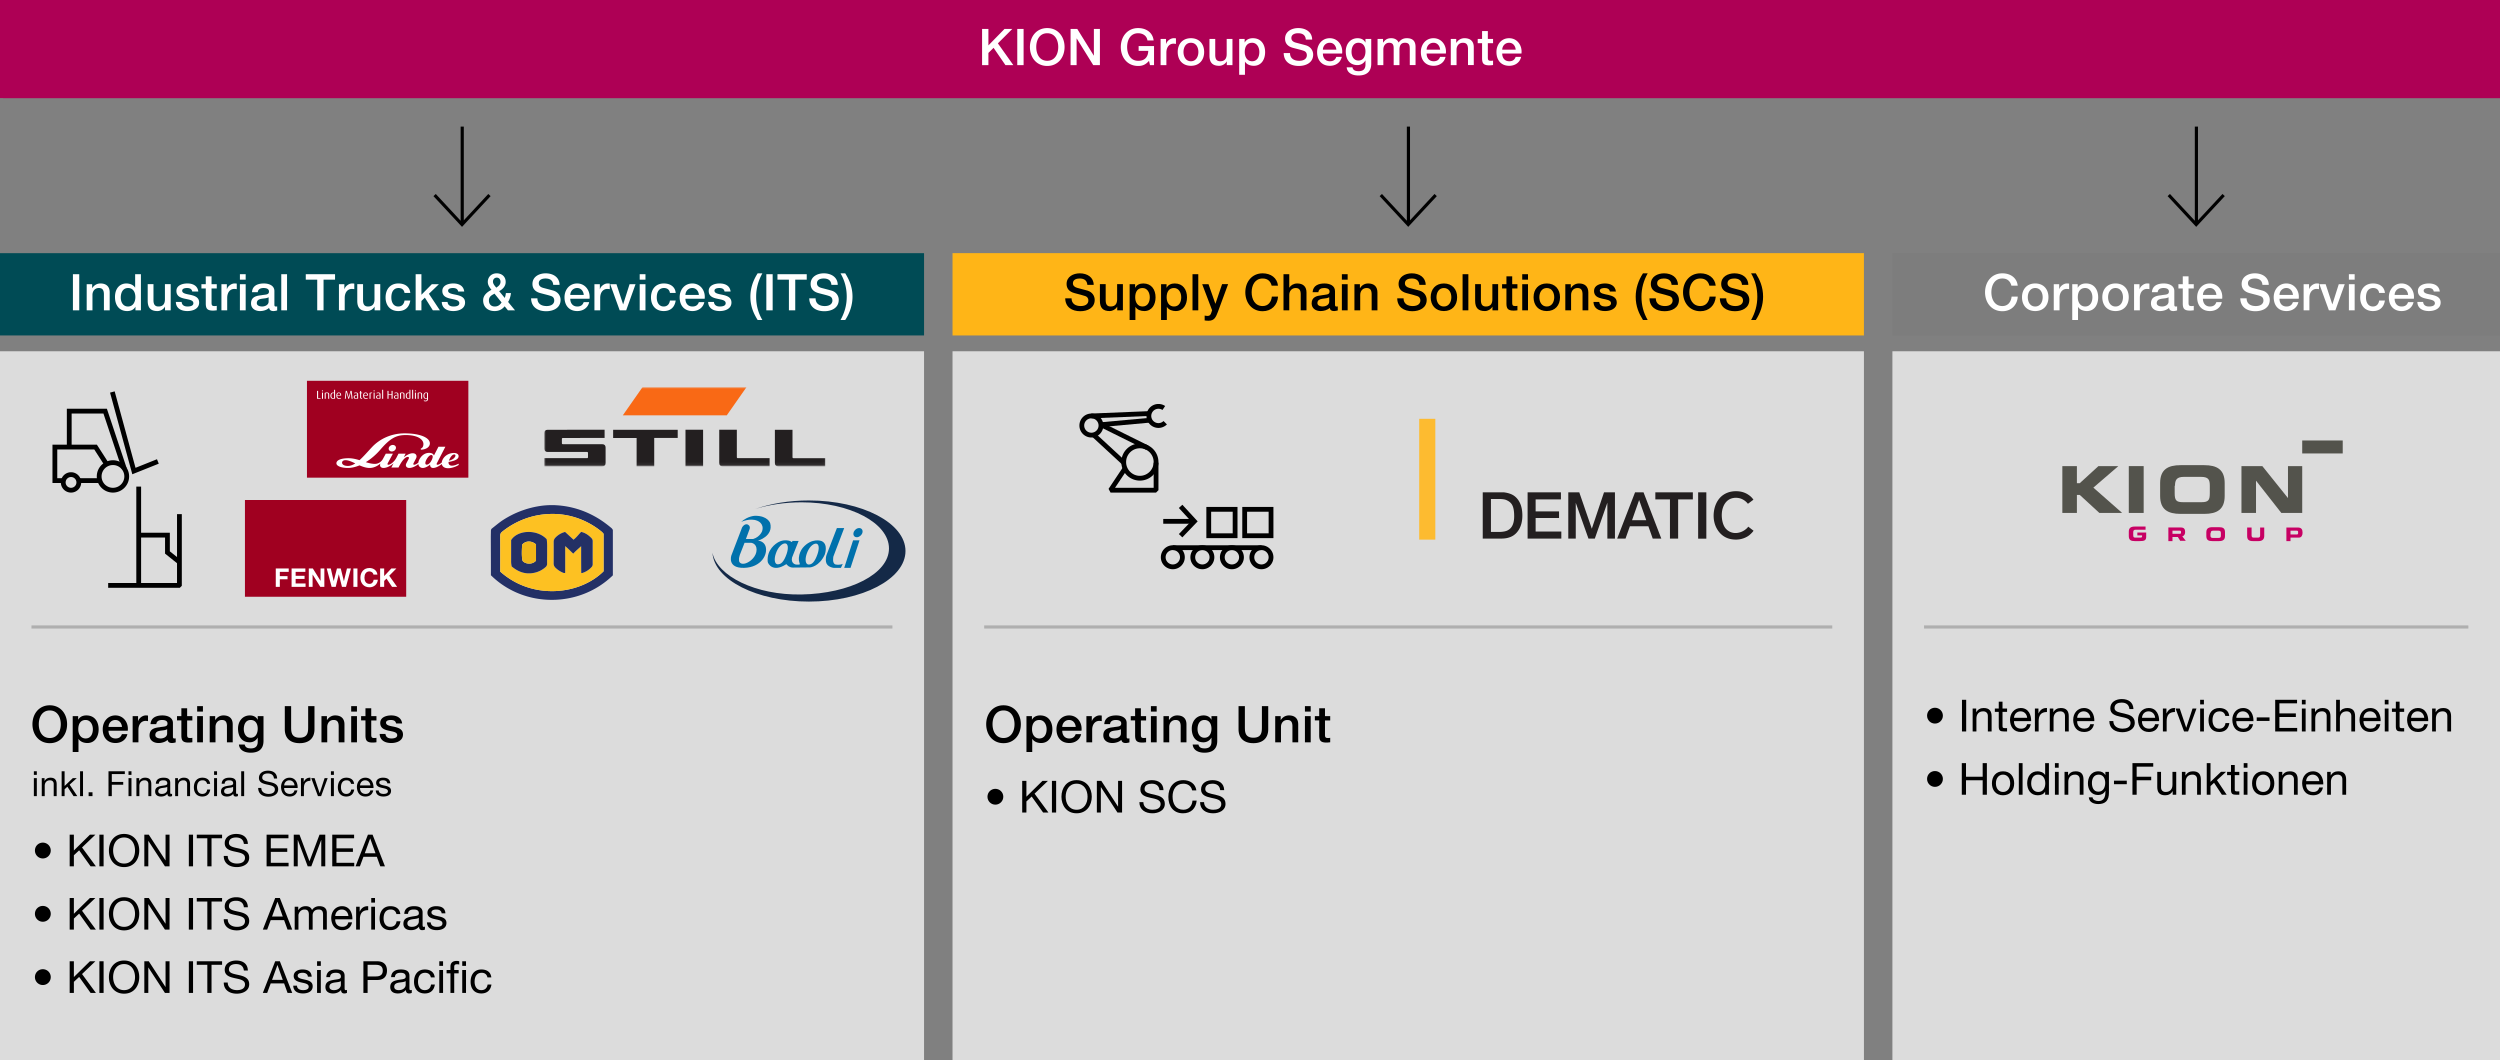 <svg xmlns="http://www.w3.org/2000/svg" width="790" height="335" viewBox="0 0 790 335"><rect x="0" y="0" width="790" height="335" fill="#808080" stroke="none"/><defs><mask id="a" data-name="mask" x="171.978" y="122.359" width="88.975" height="25.015" maskUnits="userSpaceOnUse"><g data-name="b"><path data-name="a" d="M171.978 122.359h88.975v24.95h-88.975v-24.95z" fill="#fff" fill-rule="evenodd"/></g></mask></defs><g data-name="Grafiken"><g fill="none" stroke="#000" stroke-miterlimit="10"><path d="M146.064 40v31M154.667 61.636l-8.668 9.32-8.666-9.32"/></g><g fill="none" stroke="#000" stroke-miterlimit="10"><path d="M445.064 40v31M453.667 61.636l-8.668 9.32-8.666-9.32"/></g><g fill="none" stroke="#000" stroke-miterlimit="10"><path d="M694.064 40v31M702.667 61.636l-8.668 9.32-8.666-9.32"/></g><path fill="#004b55" d="M0 80h292v26H0z"/><path fill="#ffb517" d="M301 80h288v25.999H301z"/><path fill="#7d7d7d" d="M598 80h192v25.999H598z"/><path fill="#dcdcdc" d="M0 111h292v224H0zM301 111h288v224H301zM598 111h192v224H598z"/><path fill="#53534c" d="M727.5 139.19v4.1h12.8v-4.1h-12.8zM672.7 162.09h4.7v-14.8h-4.7v14.8z"/><path d="M682.6 156.69c0 4.3 2.4 5.7 6.5 5.7h7.4c4.1 0 6.5-1.4 6.5-5.7v-4c0-4.3-2.4-5.7-6.5-5.7h-7.4c-4.1 0-6.5 1.4-6.5 5.7v4zm4.7-3.2c0-1.8.5-2.8 2.8-2.8h5.4c2.4 0 2.8.9 2.8 2.8v2.4c0 2.1-.4 2.8-2.6 2.8h-5.9c-2.1 0-2.6-.6-2.6-2.8v-2.4h.1z" fill="#53534c" fill-rule="evenodd"/><path fill="#53534c" d="M723 157.39v-10.1h4.5v14.8h-6.6l-8-10.2v10.2h-4.6v-14.8h6.6l8.1 10.1z"/><path d="M710.1 169.39c0 1.1.5 1.6 1.8 1.6h1.8c1.2 0 1.8-.6 1.8-1.6v-2.7h-1.3v2.5c0 .5-.2.7-.7.7h-1.3c-.5 0-.7-.2-.7-.7v-2.5h-1.4v2.7z" fill="#c70063"/><path d="M722.5 170.99h1.3v-1.1h2.6c.9 0 1.2-.8 1.2-1.4v-.3c0-.8-.3-1.5-1.5-1.5h-3.6v4.3zm1.3-3.3h1.9c.4 0 .5.1.5.4v.4c0 .3-.1.4-.4.4h-2v-1.2zM697.2 169.39c0 1.3.7 1.6 1.9 1.6h2.1c1.2 0 1.9-.4 1.9-1.6v-1.2c0-1.3-.7-1.6-1.9-1.6h-2.1c-1.2 0-1.9.4-1.9 1.6v1.2zm1.4-.9c0-.5.1-.8.8-.8h1.6c.7 0 .8.3.8.8v.7c0 .6-.1.8-.8.8h-1.7c-.6 0-.8-.2-.8-.8v-.7h.1z" fill="#c70063" fill-rule="evenodd"/><path d="M686.5 167.69v1h2.2c.4 0 .5-.1.5-.4v-.2c0-.4-.2-.4-.6-.4h-2.1zm2.5 3.3l-.8-1.3h-1.7v1.3h-1.3v-4.3h4c1 0 1.3.6 1.3 1.4 0 .6-.2 1.2-.9 1.4l1.1 1.4H689v.1zM672.7 169.39c0 1.3.7 1.6 1.9 1.6h1.5c1.5 0 2.1-.2 2.1-1.4v-1.3h-2.8v.9h1.5v.3c0 .4-.3.4-.7.4h-1.3c-.7 0-.8-.1-.8-.9v-.7c0-.7.2-.9.8-.9h3.1v-1h-3.4c-1.2 0-1.9.4-1.9 1.6v1.4z" fill="#c70063"/><path fill="#53534c" d="M656.3 152.69h.9l5.9-5.4h6.3l-7.9 6.8 9.1 8h-7.2l-6.2-5.7h-.9v5.7h-4.6v-14.8h4.6v5.4z"/><g data-name="logo voltas"><g data-name="Group"><path data-name="Shape" d="M193.663 167.484v14.321c-10.55 10.303-27.999 10.382-38.537-.027 0-1.251.004-2.539 0-3.827-.007-2.691-.022-5.383-.028-8.075-.002-.678.025-1.356.027-2.034 0-.333.064-.639.336-.85 1.229-.955 2.403-1.981 3.728-2.813a29.781 29.781 0 0110.77-4.172 24.926 24.926 0 015.8-.352c5.01.294 9.624 1.828 13.856 4.524a35.93 35.93 0 013.427 2.542c.27.195.485.458.621.763zm-35.578 13.151c10.16 9.066 25.116 7.36 32.647-.102v-11.854a4.907 4.907 0 00-.878-.874 25.124 25.124 0 00-7.173-4.002 24.093 24.093 0 00-9.083-1.378 25.04 25.04 0 00-5.664.86 25.529 25.529 0 00-9.26 4.75c-.469.376-.601.774-.598 1.334.018 3.099.009 6.198.009 9.297v1.97z" fill="#233066"/><path data-name="Shape" d="M158.085 180.635v-1.969c0-3.099.01-6.198-.009-9.297-.003-.56.13-.958.597-1.333a25.529 25.529 0 019.261-4.75 25.04 25.04 0 015.664-.86c3.088-.128 6.171.34 9.083 1.377a25.124 25.124 0 017.173 4.002c.329.253.624.547.878.874v11.854c-7.53 7.462-22.487 9.169-32.647.102zm20.486-12.543a6.39 6.39 0 00-3.108 1.847 1.87 1.87 0 00-.499 1.352c.019 2.239.006 4.478-.008 6.717a1.807 1.807 0 00.574 1.395 7.6 7.6 0 002.234 1.507c.244.104.492.23.836.115v-8.456c.952.78 1.693 1.6 2.552 2.39.745-.848 1.608-1.556 2.493-2.366 0 1.493-.004 2.895.001 4.296.005 1.39.018 2.78.027 4.192.12.003.238-.006.356-.025a6.52 6.52 0 002.968-1.933c.205-.245.31-.559.293-.878-.006-2.399-.005-4.796.001-7.194a1.32 1.32 0 00-.329-.936c-.923-.982-1.992-1.733-3.32-2.034-.852.869-1.545 1.829-2.416 2.464l-2.655-2.453zm-5.81 2.31c-2.944-3.186-9.138-3.038-11.242.27 0 2.143.003 4.312-.002 6.48a6.93 6.93 0 00.186 1.846c2.031 1.714 4.337 2.573 7.04 2.023a7.725 7.725 0 003.648-1.814c.337-.272.522-.689.5-1.12-.024-1.13.014-2.26.004-3.39-.011-1.419.074-2.842-.134-4.295z" fill="#fdc122"/><path data-name="Path" d="M178.57 168.092l2.657 2.453c.87-.635 1.564-1.596 2.415-2.464 1.33.3 2.398 1.052 3.321 2.034.227.257.345.593.329.936-.01 2.398-.01 4.796-.002 7.193.017.32-.087.634-.292.879a6.52 6.52 0 01-2.969 1.933c-.117.02-.236.028-.355.025-.01-1.412-.023-2.802-.027-4.192-.005-1.4-.001-2.802-.001-4.295-.886.81-1.749 1.517-2.494 2.365-.859-.789-1.6-1.61-2.552-2.39v8.456c-.344.116-.592-.01-.835-.115a7.6 7.6 0 01-2.234-1.506 1.807 1.807 0 01-.574-1.395c.014-2.24.027-4.479.008-6.718a1.87 1.87 0 01.5-1.352 6.39 6.39 0 013.106-1.847z" fill="#233065"/><path data-name="Shape" d="M172.76 170.402c.21 1.453.124 2.876.135 4.295.01 1.13-.028 2.26-.004 3.389.022.432-.163.849-.5 1.12a7.725 7.725 0 01-3.649 1.815c-2.702.55-5.008-.31-7.039-2.023a6.93 6.93 0 01-.186-1.846c.005-2.169.002-4.337.002-6.48 2.104-3.308 8.298-3.457 11.242-.27zm-3.38 1.615c-1.594-1.334-3.378-1.055-4.352.06a4.541 4.541 0 00-.08.93c-.07 1.307-.105 2.619.099 3.92a.966.966 0 00.435.649c1.002.724 2.808.81 3.898-.4v-5.16z" fill="#233065"/><path data-name="Path" d="M169.38 172.017v5.16c-1.09 1.208-2.896 1.123-3.897.399a.966.966 0 01-.436-.649c-.204-1.301-.17-2.613-.1-3.92a4.541 4.541 0 01.081-.93c.974-1.115 2.758-1.394 4.352-.06z" fill="#f2b618"/></g></g><g mask="url(#a)"><path d="M193.751 135.807h20.405v2.59h-7.422v8.976h-5.562v-8.975h-7.422v-2.591m33.528-.01h5.562v8.65c0 .217.107.323.322.323h10.03v2.592h-14.84c-.698 0-1.074-.376-1.074-1.074v-10.49m-10.665 0h5.562v11.565h-5.562v-11.565m-44.62 1.083c0-.7.374-1.073 1.073-1.073l17.986-.01v2.59l-13.174.013c-.217 0-.322.108-.322.324v1.318c0 .217.106.322.323.322h12.415c.702 0 1.074.374 1.074 1.075v4.855c0 .7-.373 1.079-1.073 1.079H171.98v-2.595h13.504c.215 0 .323-.106.323-.32v-1.32c0-.216-.108-.324-.323-.324h-12.412c-.697 0-1.077-.375-1.077-1.073v-4.862m72.87-1.073h5.562v8.65c0 .216.106.323.321.323h10.031v2.593h-14.84c-.699 0-1.076-.377-1.076-1.076v-10.49" fill="#231f20"/><path d="M203.024 122.36h32.857l-6.215 8.88H196.81l6.214-8.88" fill="#f96915"/></g><path d="M77.403 158h50.954v30.573H77.403V158z" fill="#a00020"/><path d="M87.145 185.45h1.28v-2.406h2.438v-.995h-2.438v-1.345h2.813v-1.076h-4.093v5.821zm4.997 0h4.42v-1.077h-3.14v-1.427h2.82v-.994h-2.82v-1.248h3.074v-1.076h-4.354v5.821zm5.437 0h1.2v-3.898h.015l2.422 3.897h1.28v-5.821h-1.199v3.905h-.016l-2.43-3.905H97.58v5.821zm13.315-5.822h-1.256l-.953 4.01h-.017l-.994-4.01h-1.199l-1.011 3.963h-.017l-.92-3.963h-1.28l1.54 5.821h1.297l.97-3.962h.016l.987 3.962h1.271l1.566-5.821zm.779 5.821h1.28v-5.821h-1.28v5.821zm7.588-3.865c-.155-1.346-1.232-2.096-2.512-2.096-1.802 0-2.862 1.346-2.862 3.074 0 1.68 1.06 3.026 2.862 3.026 1.427 0 2.521-.93 2.652-2.381h-1.33c-.1.766-.539 1.304-1.322 1.304-1.15 0-1.582-.978-1.582-1.949 0-1.019.433-1.997 1.582-1.997.636 0 1.19.44 1.272 1.019h1.24zm.858 3.865h1.28v-1.875l.734-.742 1.753 2.617h1.606l-2.495-3.522 2.275-2.3h-1.598l-2.275 2.414v-2.413h-1.28v5.821z" fill="#fff"/><g fill-rule="evenodd"><path d="M235.724 177.983c-1.484.517-2.172-.23-2.19-.83-.013-.6-.086-.616.25-1.803l1.497-3.835h2.026s1.777.13 1.777 2.19-1.88 3.762-3.36 4.278zm7.652-12.68s-.741-2.317-4.717-2.317c0 0-2.276-.009-4.463 1.953 0 0 2.745-1.352 5.09-.39 0 0 2.326.801 1.546 3.29 0 0-.63 1.813-2.83 2.484h-2.29l1.144-3.097s.487-1.06-.714-1.535c0 0-.859-.277-1.632.95l-3.403 8.898s-1.401 4.043 4.034 3.904c5.433-.14 7.578-4.296 6.778-6.806-.393-1.23-1.545-1.758-2.43-1.786 0 0 4.975-1.366 3.887-5.55v.001zm14.963 9.787c-.927 2.671-1.84 3.305-2.805 3.305-.968 0-1.246-1.479-.646-3.309.707-2.15 1.993-3.302 2.956-3.302.965 0 1.127 1.487.495 3.306zm-9.755-.07c-.928 2.671-1.842 3.305-2.808 3.305-.966 0-1.243-1.479-.643-3.31.705-2.152 1.989-3.302 2.953-3.302.967 0 1.128 1.486.498 3.306zm10.976-4.07s-3.023-1.132-5.861 2.134c0 0-1.995 2.304-.966 5.08 0 0 .02.298-.309.255l-.883-.02s-1.708-.236-1.254-2.22l2.08-5.254h-1.974l-.084.325s-.262.07-.397-.13c-.135-.202-2.02-.833-3.841.141-.98.525-3.808 2.413-3.481 6.226.057.68 1.673 3.444 5.674.91 0 0 .22-.212.372 0 .15.215.753.927 1.918.954l5.442-.057s2.864-.185 4.619-4.026c0 0 1.268-3.357-1.055-4.319zm4.905-4.09h2.305l-3.413 8.965s-.526 2.336.762 2.565c1.37.245 2.2-.23 2.2-.23l-.587 1.287h-2.262s-2.125-.22-2.442-1.856c0 0-.248-1.177.203-2.333l3.234-8.399m5.116 3.873h2.03l-2.845 8.715h-1.996l2.811-8.715m.144-2.42c.206-.803 1.003-1.453 1.778-1.453.773 0 1.234.65 1.027 1.453-.207.803-1.005 1.452-1.778 1.452-.777 0-1.235-.649-1.027-1.452" fill="#0071ac"/><path d="M255.623 158.145c-6.272 0-12.102.994-16.95 2.692 4.313-1.338 9.34-2.105 14.63-2.105 15.252 0 27.616 6.536 27.616 14.574 0 8.034-12.365 14.26-27.615 14.548-14.552.277-26.678-5.815-28.169-13.186.553 8.57 13.989 15.43 30.488 15.43 16.85 0 30.512-7.154 30.512-15.976 0-8.824-13.662-15.977-30.512-15.977" fill="#142947"/></g><path fill="none" stroke="#afafaf" stroke-miterlimit="10" d="M311 198.122h268M9.943 198.122H282M608 198.122h172"/><path fill="#ae0055" d="M1 0h789v31H1z"/><g data-name="Logo Dematic CMYK"><path d="M471.136 157.689v10.408h2.73s1.514-.018 2.377-.423c.88-.405 2.236-1.338 2.236-4.508 0-3.346-.792-4.385-2.465-5.143-.845-.387-2.36-.334-2.36-.334h-2.518zm-2.572-2.114h6.587s1.99.159 3.293 1.092c1.303.934 2.624 2.73 2.624 6.252s-1.532 5.495-2.976 6.375c-1.444.881-3.1.899-3.804.899h-5.741v-14.618h.017zM482.724 155.575h10.531v2.237h-7.995v3.786h7.396v2.096h-7.396v4.262h8.119v2.237h-10.655v-14.618zM495.58 155.575h3.47l3.962 11.5 3.857-11.5h3.452v14.618h-2.396V158.85l-3.962 11.342h-2.008l-4.015-11.307v11.307h-2.36v-14.618zM520.218 164.38l-2.254-6.374-2.237 6.375h4.491zm-3.54-8.805h2.677l5.618 14.618h-2.712l-1.374-3.892h-5.847l-1.373 3.892h-2.642l5.653-14.618zM523.089 155.575h11.852v2.237h-4.65v12.38h-2.588v-12.38h-4.614v-2.237zM536.614 155.575h2.589v14.635h-2.589zM552.34 159.203a5.015 5.015 0 00-2.324-1.673c-1.409-.44-3.117-.282-4.28.81s-1.602 2.712-1.655 4.139c-.053 1.426.264 3.575 1.41 4.72a4.06 4.06 0 003.521 1.197 5.294 5.294 0 002.748-1.233 3.43 3.43 0 00.686-.74l1.674 1.286s-.353.582-1.321 1.392c-.81.669-2.413 1.426-4.245 1.409-1.954 0-3.557-.6-4.825-1.85-1.25-1.25-2.307-3.293-2.22-6.005.107-2.712 1.18-4.579 2.273-5.636 1.092-1.039 2.66-1.778 4.684-1.796 1.955-.018 3.223.564 4.157 1.215a5.496 5.496 0 011.461 1.462l-1.743 1.303z" fill="#231f20"/><path fill="#fdbb30" d="M448.47 132.346h5.09v38.181h-5.09z"/></g><g data-name="logo linde"><g data-name="Linde MH Logo RGB-Copy"><path data-name="Rectangle" fill="#a00020" d="M97 120.335h51v30.6H97z"/><path data-name="Shape" d="M141.852 145.55c.217-.62.9-1.95 1.729-1.95.154 0 .255.074.305.182a.531.531 0 01-.013.41c-.289.693-1.117 1.208-2.021 1.358m-5.117-1.154c-.03.587-.858 2.43-1.897 2.43-.453 0-.475-.451-.383-.85.145-.636 1.027-2.187 1.837-2.187.333 0 .459.303.443.607m-24.464 2.042c-.772.494-1.549.795-2.334.795-1.184 0-1.85-.456-1.85-1.034 0-.409.388-.778 1.08-.778.923 0 1.975.48 3.104 1.017m29.491-.47c.675-.107 2.817-.448 3.118-1.52.248-.88-.58-1.312-1.427-1.312-1.686 0-3.391 1.045-3.825 2.762a1.672 1.672 0 00-.047.274c-.523.45-1.034.692-1.318.692-.312 0-.352-.216-.208-.494l2.685-5.203h-2.186l-1.433 2.777c-.106-.388-.546-.84-1.511-.84-1.837 0-2.91 1.523-3.287 2.558a2.35 2.35 0 00-.128.524c-.517.44-1.02.678-1.3.678-.312 0-.352-.216-.209-.495l.779-1.507c.401-.777.043-1.632-1.033-1.632-.934 0-1.79.504-2.836 1.269l.586-1.137h-2.256l-.665 1.289c-.722 1.4-2.001 2.213-2.522 2.213-.31 0-.356-.22-.207-.495l1.631-3.007h-2.255l-.908 1.674c-.339.624-1.177 1.549-2.548 1.549-.926 0-1.878-.239-2.863-.542 1.565-.95 3.146-2.266 4.603-3.95 2.895-3.345 4.81-4.615 7.983-4.615 4.095 0 5.625 1.549 5.625 2.827 0 .983-.467 1.297-.851 1.472l.057.332c1.816-.068 2.834-.962 2.834-1.997 0-1.8-3.095-3.174-7.977-3.174-4.202 0-7.847 1.736-10.303 4.341-1.334 1.413-2.645 2.967-3.958 4.132-1.11-.336-2.263-.612-3.467-.612-2.34 0-3.828.59-3.828 1.61 0 .907 1.659 1.468 3.62 1.468 1.109 0 2.366-.273 3.68-.82 1.034.451 2.113.82 3.202.82 1.431 0 2.63-.73 3.416-1.408-.376.773.103 1.408.967 1.408.815 0 2.085-.477 3.167-1.478l-.694 1.345h2.256l.2-.388c.466-.907 1.628-2.98 2.77-2.98.334 0 .409.309.246.625l-.726 1.405c-.418.81.048 1.471.936 1.471.742 0 1.846-.397 2.848-1.224.095.724.642 1.224 1.41 1.224.892 0 1.953-.734 2.32-1.08-.059.521.208 1.08.968 1.08.62 0 1.705-.406 2.708-1.252.126.697.718 1.337 2.023 1.337 1.075 0 2.437-.464 3.319-1.033l-.008-.405c-.729.35-1.39.63-2.136.63-.75 0-1.178-.527-1.037-1.185m-16.647-4.333c.087-.57-.351-1.031-.981-1.031s-1.21.461-1.299 1.031c-.088.57.35 1.032.98 1.032s1.211-.461 1.3-1.032" fill="#fff"/><g data-name="Group" fill="#fff"><path data-name="Path" d="M100.188 126.015v-2.495h.333v2.27h.781v.225h-1.114z"/><path data-name="Shape" d="M101.907 123.684c-.106 0-.189-.08-.189-.174 0-.098.084-.178.189-.178.101 0 .185.08.185.178 0 .094-.084.174-.185.174zm-.16 2.331v-1.954h.32v1.954h-.32z"/><path data-name="Path" d="M103.703 126.015v-1.403c0-.181-.076-.38-.41-.38a.817.817 0 00-.37.068v1.715h-.318v-1.853c.174-.083.402-.138.714-.138.544 0 .704.301.704.58v1.411h-.32z"/><path data-name="Shape" d="M105.27 126.051c-.558 0-.86-.391-.86-.982 0-.65.345-1.026.85-1.026.108 0 .202.014.307.043v-.917h.316v2.744c-.13.08-.341.138-.613.138zm.297-1.787a.915.915 0 00-.243-.037c-.453 0-.598.392-.598.816 0 .46.16.798.559.798.13 0 .22-.015.282-.054v-1.523zM106.581 125.16c.036.442.243.66.595.66a.97.97 0 00.482-.113l.084.21c-.12.073-.327.134-.591.134-.511 0-.87-.322-.87-1.019 0-.663.326-1.008.786-1.008.468 0 .75.305.743.958l-1.229.177zm.475-.929c-.283 0-.493.229-.486.758l.936-.142c0-.442-.17-.616-.45-.616z"/><path data-name="Path" d="M111.102 126.015l-.192-1.867c-.015-.156-.018-.294-.018-.294h-.008s-.025.138-.068.294c0 0-.515 1.823-.53 1.867h-.221l-.522-1.87c-.04-.15-.069-.29-.069-.29h-.007s-.004.14-.018.29l-.196 1.87h-.287l.298-2.495h.351l.5 1.802c.048.167.066.283.066.283h.007s.019-.116.066-.279l.514-1.806h.352l.298 2.495h-.316z"/><path data-name="Shape" d="M112.52 126.051c-.508 0-.744-.22-.744-.576 0-.519.486-.671 1.092-.733v-.12c0-.3-.182-.387-.432-.387a1.09 1.09 0 00-.471.123l-.076-.189c.112-.061.33-.145.598-.145.362 0 .682.156.682.635v1.254c-.15.084-.378.138-.65.138zm.348-1.146c-.494.062-.787.167-.787.562 0 .283.174.4.464.4a.71.71 0 00.323-.066v-.896z"/><path data-name="Path" d="M114.273 126.033c-.355 0-.486-.254-.486-.493v-1.28h-.225v-.2h.225v-.449l.32-.098v.548h.34v.2h-.34v1.272c0 .156.068.283.246.283.032 0 .061-.008.094-.015v.203c-.036.011-.094.029-.174.029z"/><path data-name="Shape" d="M115.053 125.16c.036.442.243.66.594.66a.97.97 0 00.483-.113l.083.21c-.12.073-.326.134-.59.134-.512 0-.871-.322-.871-1.019 0-.663.326-1.008.787-1.008.467 0 .75.305.743.958l-1.23.177zm.475-.929c-.283 0-.494.229-.486.758l.935-.142c0-.442-.17-.616-.45-.616z"/><path data-name="Path" d="M117.536 124.271c-.16-.047-.34-.033-.446.036v1.708h-.319v-1.85c.192-.097.377-.148.841-.137l-.076.243z"/><path data-name="Shape" d="M118.225 123.684c-.106 0-.189-.08-.189-.174 0-.098.083-.178.189-.178.101 0 .184.08.184.178 0 .094-.083.174-.184.174zm-.16 2.331v-1.954h.32v1.954h-.32zM119.6 126.051c-.508 0-.744-.22-.744-.576 0-.519.486-.671 1.091-.733v-.12c0-.3-.18-.387-.431-.387a1.09 1.09 0 00-.471.123l-.077-.189c.113-.061.33-.145.599-.145.362 0 .681.156.681.635v1.254c-.148.084-.377.138-.649.138zm.347-1.146c-.493.062-.786.167-.786.562 0 .283.174.4.464.4a.71.71 0 00.322-.066v-.896z"/><path data-name="Path" d="M120.763 126.015v-2.846h.319v2.846h-.32zM123.73 126.015v-1.178h-.955v1.178h-.334v-2.495h.334v1.095h.954v-1.095h.334v2.495h-.334z"/><path data-name="Shape" d="M125.262 126.051c-.508 0-.743-.22-.743-.576 0-.519.486-.671 1.091-.733v-.12c0-.3-.181-.387-.431-.387a1.09 1.09 0 00-.472.123l-.076-.189c.112-.061.33-.145.598-.145.363 0 .682.156.682.635v1.254c-.149.084-.377.138-.649.138zm.348-1.146c-.493.062-.787.167-.787.562 0 .283.174.4.464.4a.71.71 0 00.323-.066v-.896z"/><path data-name="Path" d="M127.515 126.015v-1.403c0-.181-.076-.38-.41-.38a.817.817 0 00-.37.068v1.715h-.319v-1.853c.174-.083.403-.138.714-.138.544 0 .704.301.704.58v1.411h-.32z"/><path data-name="Shape" d="M129.077 126.051c-.559 0-.86-.391-.86-.982 0-.65.345-1.026.849-1.026.109 0 .203.014.308.043v-.917h.316v2.744c-.131.08-.341.138-.613.138zm.297-1.787a.915.915 0 00-.243-.037c-.453 0-.598.392-.598.816 0 .46.16.798.558.798.131 0 .222-.015.283-.054v-1.523z"/><path data-name="Path" d="M130.237 126.015v-2.846h.32v2.846h-.32z"/><path data-name="Shape" d="M131.273 123.684c-.105 0-.188-.08-.188-.174 0-.098.083-.178.188-.178.102 0 .185.08.185.178 0 .094-.083.174-.185.174zm-.16 2.331v-1.954h.32v1.954h-.32z"/><path data-name="Path" d="M133.074 126.015v-1.403c0-.181-.076-.38-.41-.38a.817.817 0 00-.37.068v1.715h-.318v-1.853c.174-.083.402-.138.714-.138.544 0 .703.301.703.58v1.411h-.319z"/><path data-name="Shape" d="M134.5 126.834c-.258 0-.476-.054-.606-.134l.098-.214a.97.97 0 00.453.116c.359 0 .497-.217.497-.51v-.139a.795.795 0 01-.392.084c-.467 0-.768-.37-.768-.965 0-.62.3-1.048.888-1.048.272 0 .467.066.58.138v1.893c0 .493-.283.78-.75.78zm.442-2.563a.58.58 0 00-.28-.054c-.395 0-.565.33-.565.844 0 .504.163.787.537.787a.596.596 0 00.308-.08v-1.497z"/></g></g></g><g><path d="M35.693 155.66a5.115 5.115 0 01-5.109-5.11 5.115 5.115 0 015.11-5.109 5.115 5.115 0 015.108 5.11 5.115 5.115 0 01-5.109 5.108zm0-8.705c-1.982 0-3.595 1.613-3.595 3.595s1.613 3.596 3.595 3.596c1.983 0 3.595-1.613 3.595-3.596s-1.612-3.595-3.595-3.595zM22.447 155.66a3.22 3.22 0 01-3.216-3.217 3.22 3.22 0 013.216-3.217 3.22 3.22 0 013.217 3.217 3.22 3.22 0 01-3.217 3.216zm0-4.92c-.939 0-1.703.764-1.703 1.703 0 .938.764 1.703 1.703 1.703.94 0 1.703-.765 1.703-1.703 0-.94-.763-1.703-1.703-1.703zM41.809 149.865l-7.035-25.796 1.46-.398 6.589 24.159 6.78-2.713.563 1.406-8.357 3.342z"/><path d="M38.57 148.33l-5.882-17.648H22.637v10.596h-1.514v-12.11h12.656l6.227 18.683-1.436.479zM24.839 151.118h6.707v1.514h-6.707z"/><path d="M20.055 152.632h-3.474v-12.11H30.62l3.702 5.758-1.273.82-3.256-5.065H18.095v9.083h1.96v1.514z"/><g><path d="M43.073 153.767h1.514V184.8h-1.514z"/><path d="M56.821 185.746H34.18v-1.514H55.94v-21.76h1.514v22.641l-.633.633z"/><path d="M56.224 178.2l-4.068-3.254v-5.095H43.83v-1.514h9.84v5.881l3.5 2.8-.946 1.183z"/></g></g><g><path d="M360.204 151.875a5.873 5.873 0 01-5.866-5.866 5.873 5.873 0 015.866-5.866 5.873 5.873 0 015.866 5.866 5.873 5.873 0 01-5.866 5.866zm0-10.218a4.357 4.357 0 00-4.352 4.352c0 2.4 1.953 4.352 4.352 4.352 2.4 0 4.353-1.952 4.353-4.352 0-2.4-1.953-4.352-4.353-4.352zM344.877 138.25a3.789 3.789 0 01-3.784-3.784c0-2.086 1.698-3.784 3.784-3.784s3.785 1.698 3.785 3.784a3.789 3.789 0 01-3.785 3.785zm0-6.054c-1.252 0-2.27 1.018-2.27 2.27s1.018 2.271 2.27 2.271 2.27-1.019 2.27-2.27-1.018-2.271-2.27-2.271zM366.07 135.223a3.789 3.789 0 01-3.784-3.784 3.789 3.789 0 013.784-3.785c.76 0 1.49.224 2.117.648l-.848 1.253a2.273 2.273 0 00-3.54 1.883 2.273 2.273 0 003.878 1.605l1.07 1.07a3.76 3.76 0 01-2.677 1.11z"/><path d="M345.062 137.966l1.026-1.112 9.52 8.788-1.026 1.112zM347.555 134.875l.673-1.356 14.663 7.276-.673 1.355zM344.845 130.681l18.166-.755.063 1.513-18.166.755z"/><path d="M347.823 133.442l15.47-1.41.137 1.508-15.47 1.41zM365.313 155.66h-14.38l-.63-1.177 4.541-6.812 1.26.84-3.757 5.635h12.21v-7.948h1.513v8.705l-.757.756z"/></g><g><path d="M370.612 179.88a3.789 3.789 0 01-3.785-3.784c0-2.087 1.698-3.785 3.785-3.785s3.784 1.698 3.784 3.785a3.789 3.789 0 01-3.784 3.784zm0-6.055a2.273 2.273 0 00-2.271 2.27c0 1.253 1.019 2.271 2.27 2.271s2.271-1.018 2.271-2.27a2.273 2.273 0 00-2.27-2.271zM379.947 179.88a3.789 3.789 0 01-3.785-3.784c0-2.087 1.698-3.785 3.785-3.785s3.784 1.698 3.784 3.785a3.789 3.789 0 01-3.784 3.784zm0-6.055a2.273 2.273 0 00-2.27 2.27c0 1.253 1.018 2.271 2.27 2.271s2.27-1.018 2.27-2.27a2.273 2.273 0 00-2.27-2.271zM389.282 179.88a3.789 3.789 0 01-3.785-3.784 3.789 3.789 0 013.785-3.785 3.789 3.789 0 013.784 3.785 3.789 3.789 0 01-3.784 3.784zm0-6.055a2.273 2.273 0 00-2.271 2.27 2.273 2.273 0 002.27 2.271 2.273 2.273 0 002.271-2.27 2.273 2.273 0 00-2.27-2.271zM398.617 179.88a3.789 3.789 0 01-3.785-3.784 3.789 3.789 0 013.785-3.785 3.789 3.789 0 013.784 3.785 3.789 3.789 0 01-3.784 3.784zm0-6.055a2.273 2.273 0 00-2.27 2.27c0 1.253 1.018 2.271 2.27 2.271s2.27-1.018 2.27-2.27a2.273 2.273 0 00-2.27-2.271z"/><path d="M370.612 172.311h28.005v1.514h-28.005zM367.584 163.985h9.84v1.514h-9.84z"/><path d="M373.618 169.808l-1.093-1.048 3.86-4.028-3.87-4.208 1.114-1.025 4.833 5.254-4.844 5.055zM391.048 170.04h-9.84v-9.84h9.84v9.84zm-8.326-1.513h6.812v-6.812h-6.812v6.812zM402.401 170.04h-9.84v-9.84h9.84v9.84zm-8.325-1.513h6.812v-6.812h-6.812v6.812z"/></g></g><g data-name="DE"><path fill="#ae0055" d="M0 0h790v31H0z"/><g data-name="Exter..." fill="#fff"><path d="M310.335 9.143h2.001v5.203l5.09-5.203h2.465l-4.561 4.562 4.881 6.867h-2.497l-3.746-5.459-1.632 1.617v3.842h-2V9.142zM321.456 9.143h2v11.43h-2V9.142zM336.403 14.857c0 3.282-2.065 5.987-5.475 5.987-3.409 0-5.473-2.705-5.473-5.987 0-3.25 2.064-5.986 5.473-5.986 3.41 0 5.475 2.736 5.475 5.986zm-8.947 0c0 2.194 1.024 4.354 3.472 4.354 2.45 0 3.474-2.16 3.474-4.354s-1.025-4.353-3.474-4.353c-2.448 0-3.472 2.16-3.472 4.353zM338.303 9.143h2.113l5.218 8.42h.032v-8.42h1.905v11.43h-2.113l-5.203-8.405h-.047v8.404h-1.905V9.142zM364.674 20.572h-1.28l-.305-1.345c-1.072 1.216-2.048 1.617-3.441 1.617-3.41 0-5.474-2.705-5.474-5.987 0-3.25 2.065-5.986 5.474-5.986 2.481 0 4.594 1.328 4.898 3.906h-1.953c-.208-1.49-1.488-2.273-2.945-2.273-2.448 0-3.473 2.16-3.473 4.353s1.025 4.354 3.473 4.354c2.065.049 3.153-1.2 3.202-3.137h-3.042v-1.521h4.866v6.02zM366.75 12.297h1.713v1.6h.033c.208-.88 1.312-1.825 2.417-1.825.432 0 .512.032.688.05v1.759a4.45 4.45 0 00-.784-.08c-1.233 0-2.241.992-2.241 2.834v3.937h-1.826v-8.275zM372.158 16.426c0-2.512 1.537-4.354 4.177-4.354s4.178 1.842 4.178 4.354c0 2.545-1.537 4.369-4.178 4.369s-4.177-1.824-4.177-4.37zm6.53 0c0-1.424-.72-2.912-2.353-2.912s-2.352 1.488-2.352 2.912c0 1.441.72 2.93 2.352 2.93s2.353-1.489 2.353-2.93zM389.458 20.572h-1.793V19.42h-.033c-.448.832-1.44 1.375-2.352 1.375-2.177 0-3.09-1.072-3.09-3.248v-5.25h1.825v5.074c0 1.455.576 1.984 1.585 1.984 1.52 0 2.032-.976 2.032-2.257v-4.801h1.826v8.275zM391.583 12.297h1.728v1.119h.032c.512-.959 1.489-1.344 2.56-1.344 2.61 0 3.874 1.969 3.874 4.403 0 2.24-1.136 4.32-3.568 4.32-1.057 0-2.21-.383-2.77-1.295h-.032v4.129h-1.824V12.297zm4.08 1.217c-1.536 0-2.32 1.152-2.32 2.927 0 1.666.848 2.914 2.32 2.914 1.665 0 2.29-1.472 2.29-2.914 0-1.488-.785-2.927-2.29-2.927zM407.646 16.762c0 1.746 1.297 2.449 2.897 2.449 1.762 0 2.418-.88 2.418-1.729 0-.88-.48-1.232-.945-1.408-.817-.304-1.825-.512-3.409-.945-1.968-.512-2.529-1.713-2.529-2.897 0-2.304 2.113-3.36 4.178-3.36 2.369 0 4.385 1.263 4.385 3.65h-2c-.112-1.473-1.073-2.018-2.465-2.018-.928 0-2.098.336-2.098 1.488 0 .817.545 1.233 1.361 1.473.176.049 2.706.705 3.297.88 1.489.464 2.225 1.696 2.225 2.913 0 2.562-2.29 3.586-4.545 3.586-2.61 0-4.723-1.248-4.77-4.082h2zM418.03 16.906c0 1.297.704 2.45 2.226 2.45 1.072 0 1.695-.465 2.015-1.377H424c-.383 1.808-1.953 2.816-3.744 2.816-2.61 0-4.05-1.791-4.05-4.354 0-2.351 1.536-4.369 4.001-4.369 2.61 0 4.209 2.354 3.906 4.834h-6.084zm4.257-1.2c-.08-1.153-.832-2.192-2.08-2.192-1.266 0-2.129.959-2.178 2.191h4.258zM433.313 20.139c0 2.498-1.44 3.715-4.065 3.715-1.666 0-3.521-.641-3.697-2.579h1.824c.225 1.041 1.057 1.217 1.984 1.217 1.473 0 2.13-.752 2.13-2.113v-1.264h-.032a2.837 2.837 0 01-2.482 1.457c-2.625 0-3.713-1.984-3.713-4.353 0-2.227 1.392-4.147 3.746-4.147 1.039 0 1.984.416 2.449 1.362h.031v-1.137h1.825v7.842zm-1.825-3.889c0-1.424-.64-2.736-2.224-2.736-1.618 0-2.178 1.504-2.178 2.88 0 1.344.656 2.737 2.178 2.737 1.617 0 2.224-1.457 2.224-2.881zM435.309 12.297h1.73v1.152h.047c.56-.816 1.217-1.377 2.545-1.377 1.01 0 1.953.432 2.322 1.377.623-.85 1.375-1.377 2.592-1.377 1.744 0 2.77.785 2.77 2.785v5.715h-1.825v-4.834c0-1.328-.08-2.224-1.506-2.224-1.232 0-1.76.799-1.76 2.209v4.85H440.4v-5.315c0-1.153-.353-1.744-1.457-1.744-.945 0-1.808.783-1.808 2.144v4.914h-1.826v-8.275zM450.814 16.906c0 1.297.704 2.45 2.225 2.45 1.072 0 1.697-.465 2.018-1.377h1.728c-.385 1.808-1.953 2.816-3.746 2.816-2.61 0-4.049-1.791-4.049-4.354 0-2.351 1.535-4.369 4-4.369 2.61 0 4.211 2.354 3.906 4.834h-6.082zm4.258-1.2c-.08-1.153-.832-2.192-2.082-2.192-1.263 0-2.129.959-2.176 2.191h4.258zM458.445 12.297h1.729v1.217l.031.03c.56-.911 1.49-1.472 2.578-1.472 1.809 0 2.93.946 2.93 2.817v5.683h-1.826V15.37c-.047-1.297-.528-1.855-1.616-1.855-1.216 0-2.001.959-2.001 2.175v4.883h-1.825v-8.275zM466.957 12.297h1.377v-2.48h1.824v2.48h1.649v1.36h-1.649v4.417c0 .752.065 1.137.881 1.137.256 0 .512 0 .768-.065v1.41c-.4.048-.786.096-1.184.096-1.922 0-2.242-.736-2.289-2.113v-4.883h-1.377v-1.36zM474.701 16.906c0 1.297.705 2.45 2.227 2.45 1.072 0 1.695-.465 2.015-1.377h1.729c-.383 1.808-1.953 2.816-3.744 2.816-2.61 0-4.051-1.791-4.051-4.354 0-2.351 1.537-4.369 4.002-4.369 2.61 0 4.209 2.354 3.906 4.834h-6.084zm4.258-1.2c-.08-1.153-.832-2.192-2.08-2.192-1.266 0-2.129.959-2.178 2.191h4.258z"/></g><g data-name="Exter..." fill="#fff"><path d="M23.042 86.644h2.001v11.428h-2.001V86.644zM27.394 89.797h1.729v1.217l.031.032c.56-.913 1.49-1.473 2.577-1.473 1.809 0 2.93.945 2.93 2.817v5.682h-1.825V92.87c-.048-1.297-.528-1.856-1.616-1.856-1.217 0-2.001.96-2.001 2.176v4.882h-1.825v-8.275zM44.533 98.072h-1.73v-1.12h-.03c-.497.96-1.521 1.344-2.562 1.344-2.608 0-3.873-1.937-3.873-4.417 0-3.01 1.776-4.306 3.585-4.306 1.024 0 2.193.384 2.753 1.296h.032v-4.225h1.825v11.428zm-4.082-1.217c1.617 0 2.321-1.488 2.321-2.928 0-1.841-.88-2.913-2.289-2.913-1.712 0-2.32 1.536-2.32 3.008 0 1.425.703 2.833 2.288 2.833zM53.94 98.072h-1.793V96.92h-.032c-.448.832-1.44 1.376-2.352 1.376-2.177 0-3.09-1.072-3.09-3.25v-5.25h1.825v5.075c0 1.456.576 1.984 1.585 1.984 1.52 0 2.032-.976 2.032-2.256v-4.802h1.825v8.275zM57.394 95.415c.112 1.072.896 1.44 1.873 1.44.704 0 1.888-.143 1.84-1.087-.048-.961-1.377-1.073-2.705-1.377-1.344-.288-2.657-.769-2.657-2.45 0-1.808 1.952-2.368 3.457-2.368 1.697 0 3.25.688 3.458 2.545h-1.905c-.176-.88-.864-1.104-1.68-1.104-.53 0-1.506.128-1.506.847 0 .897 1.345 1.041 2.69 1.33 1.328.303 2.673.784 2.673 2.416 0 1.97-1.985 2.689-3.698 2.689-2.096 0-3.617-.928-3.666-2.881h1.826zM63.648 89.797h1.377v-2.48h1.825v2.48h1.648v1.36H66.85v4.418c0 .752.064 1.137.88 1.137.256 0 .512 0 .768-.065v1.41c-.4.047-.784.095-1.184.095-1.92 0-2.24-.736-2.289-2.113v-4.882h-1.377v-1.36zM69.969 89.797h1.713v1.6h.032c.208-.88 1.312-1.824 2.417-1.824.432 0 .512.031.688.048v1.76a4.36 4.36 0 00-.784-.08c-1.232 0-2.241.993-2.241 2.834v3.937h-1.825v-8.275zM75.81 86.644h1.824v1.728H75.81v-1.728zm0 3.153h1.824v8.275H75.81v-8.275zM86.708 96.231c0 .449.096.624.432.624h.192c.08 0 .16-.015.256-.03v1.263c-.273.097-.849.208-1.152.208-.752 0-1.265-.256-1.409-1.008-.72.704-1.89 1.008-2.865 1.008-1.49 0-2.834-.8-2.834-2.417 0-2.065 1.65-2.4 3.186-2.576 1.329-.257 2.481-.08 2.481-1.17 0-.96-.992-1.12-1.713-1.12-1.024 0-1.745.417-1.825 1.313h-1.824c.128-2.129 1.92-2.753 3.762-2.753 1.616 0 3.313.656 3.313 2.4v4.258zm-1.825-2.304c-.56.368-1.425.351-2.241.496-.785.128-1.489.416-1.489 1.377 0 .832 1.04 1.055 1.681 1.055.8 0 2.049-.416 2.049-1.568v-1.36zM88.88 86.644h1.825v11.428h-1.824V86.644zM96.624 86.644h9.252v1.728h-3.634v9.7h-2v-9.7h-3.618v-1.728zM107.104 89.797h1.713v1.6h.033c.208-.88 1.312-1.824 2.417-1.824.432 0 .512.031.688.048v1.76a4.36 4.36 0 00-.784-.08c-1.233 0-2.241.993-2.241 2.834v3.937h-1.826v-8.275zM120.163 98.072h-1.793V96.92h-.032c-.448.832-1.44 1.376-2.353 1.376-2.176 0-3.09-1.072-3.09-3.25v-5.25h1.826v5.075c0 1.456.576 1.984 1.585 1.984 1.52 0 2.032-.976 2.032-2.256v-4.802h1.825v8.275zM127.827 92.566c-.144-1.024-.864-1.552-1.889-1.552-.944 0-2.273.511-2.273 3.008 0 1.377.608 2.833 2.193 2.833 1.073 0 1.792-.687 1.97-1.888h1.823c-.336 2.16-1.664 3.329-3.793 3.329-2.593 0-4.017-1.84-4.017-4.274 0-2.497 1.36-4.449 4.08-4.449 1.922 0 3.555.96 3.73 2.993h-1.824zM131.345 86.644h1.824v6.499l3.298-3.346h2.24l-3.169 3.04 3.474 5.235h-2.226l-2.528-4.017-1.09 1.056v2.961h-1.823V86.644zM141.425 95.415c.112 1.072.896 1.44 1.873 1.44.704 0 1.889-.143 1.84-1.087-.048-.961-1.376-1.073-2.704-1.377-1.345-.288-2.658-.769-2.658-2.45 0-1.808 1.953-2.368 3.457-2.368 1.698 0 3.25.688 3.458 2.545h-1.905c-.176-.88-.864-1.104-1.68-1.104-.529 0-1.505.128-1.505.847 0 .897 1.344 1.041 2.689 1.33 1.328.303 2.673.784 2.673 2.416 0 1.97-1.984 2.689-3.697 2.689-2.097 0-3.618-.928-3.666-2.881h1.825zM159.475 96.792c-.849 1.04-1.858 1.504-3.203 1.504-2.112 0-3.6-1.264-3.6-3.393 0-1.617 1.296-2.625 2.625-3.313-.593-.769-1.153-1.49-1.153-2.497 0-1.649 1.249-2.722 2.801-2.722 1.473 0 2.849.897 2.849 2.737 0 1.36-.96 2.306-2.065 2.898l1.777 2.144a6.09 6.09 0 00.352-1.536h1.601c-.112 1.008-.384 1.985-.897 2.801l2.194 2.657h-2.241l-1.04-1.28zm-3.218-4.002c-.672.416-1.76.784-1.76 2.145 0 1.233.768 1.92 1.84 1.92 1.328 0 1.824-.816 2.161-1.28l-2.241-2.785zm-.48-3.793c0 .752.608 1.344 1.04 1.904.688-.463 1.344-.944 1.344-1.856 0-.753-.464-1.313-1.168-1.313-.688 0-1.217.497-1.217 1.265zM169.825 94.263c0 1.745 1.296 2.449 2.897 2.449 1.76 0 2.417-.88 2.417-1.729 0-.88-.48-1.232-.945-1.409-.816-.303-1.824-.511-3.409-.944-1.969-.512-2.53-1.713-2.53-2.898 0-2.304 2.114-3.36 4.179-3.36 2.369 0 4.385 1.264 4.385 3.65h-2c-.112-1.473-1.073-2.018-2.465-2.018-.928 0-2.097.336-2.097 1.49 0 .816.545 1.232 1.36 1.472.177.048 2.705.704 3.298.88 1.488.464 2.225 1.696 2.225 2.913 0 2.561-2.29 3.586-4.546 3.586-2.609 0-4.722-1.25-4.77-4.082h2.001zM180.208 94.407c0 1.296.704 2.448 2.226 2.448 1.072 0 1.696-.463 2.016-1.376h1.729c-.384 1.81-1.953 2.817-3.745 2.817-2.61 0-4.05-1.792-4.05-4.354 0-2.352 1.536-4.369 4-4.369 2.61 0 4.21 2.353 3.907 4.834h-6.083zm4.258-1.2c-.08-1.153-.832-2.193-2.081-2.193-1.265 0-2.13.96-2.177 2.192h4.258zM187.839 89.797h1.713v1.6h.032c.208-.88 1.312-1.824 2.417-1.824.433 0 .513.031.688.048v1.76a4.36 4.36 0 00-.784-.08c-1.232 0-2.24.993-2.24 2.834v3.937h-1.826v-8.275zM192.815 89.797h1.985l2.096 6.354h.033l2.016-6.354h1.889l-2.961 8.275h-2.049l-3.009-8.275zM202.144 86.644h1.824v1.728h-1.824v-1.728zm0 3.153h1.824v8.275h-1.824v-8.275zM211.698 92.566c-.144-1.024-.864-1.552-1.888-1.552-.945 0-2.274.511-2.274 3.008 0 1.377.609 2.833 2.193 2.833 1.073 0 1.792-.687 1.97-1.888h1.823c-.335 2.16-1.664 3.329-3.793 3.329-2.593 0-4.017-1.84-4.017-4.274 0-2.497 1.36-4.449 4.081-4.449 1.92 0 3.554.96 3.73 2.993h-1.825zM216.592 94.407c0 1.296.704 2.448 2.224 2.448 1.074 0 1.698-.463 2.018-1.376h1.728c-.383 1.81-1.953 2.817-3.746 2.817-2.608 0-4.048-1.792-4.048-4.354 0-2.352 1.536-4.369 4-4.369 2.61 0 4.21 2.353 3.907 4.834h-6.083zm4.258-1.2c-.08-1.153-.832-2.193-2.081-2.193-1.265 0-2.13.96-2.177 2.192h4.258zM225.6 95.415c.112 1.072.896 1.44 1.873 1.44.704 0 1.888-.143 1.84-1.087-.048-.961-1.376-1.073-2.705-1.377-1.344-.288-2.657-.769-2.657-2.45 0-1.808 1.952-2.368 3.457-2.368 1.697 0 3.25.688 3.458 2.545h-1.905c-.176-.88-.864-1.104-1.68-1.104-.529 0-1.506.128-1.506.847 0 .897 1.345 1.041 2.69 1.33 1.328.303 2.673.784 2.673 2.416 0 1.97-1.985 2.689-3.698 2.689-2.096 0-3.617-.928-3.665-2.881h1.825zM239.424 101.13c-1.28-2.066-2.305-4.29-2.305-7.379 0-2.577.832-5.122 2.305-7.38h1.49c-1.282 2.306-1.97 4.69-1.97 7.38 0 2.688.624 5.09 1.97 7.379h-1.49zM242.16 86.644h2.001v11.428h-2V86.644zM245.679 86.644h9.252v1.728h-3.634v9.7h-2.001v-9.7h-3.617v-1.728zM257.729 94.263c0 1.745 1.295 2.449 2.896 2.449 1.76 0 2.417-.88 2.417-1.729 0-.88-.48-1.232-.944-1.409-.817-.303-1.825-.511-3.41-.944-1.968-.512-2.529-1.713-2.529-2.898 0-2.304 2.113-3.36 4.178-3.36 2.37 0 4.386 1.264 4.386 3.65h-2c-.113-1.473-1.074-2.018-2.466-2.018-.928 0-2.097.336-2.097 1.49 0 .816.545 1.232 1.36 1.472.177.048 2.706.704 3.298.88 1.489.464 2.225 1.696 2.225 2.913 0 2.561-2.29 3.586-4.546 3.586-2.608 0-4.722-1.25-4.77-4.082h2.002zM267.087 86.371c1.28 2.049 2.305 4.338 2.305 7.396 0 2.577-.832 5.122-2.305 7.363h-1.488c1.28-2.29 1.968-4.674 1.968-7.363s-.624-5.09-1.968-7.396h1.488z"/></g><g data-name="Exter..."><path d="M21.203 228.857c0 3.282-2.064 5.987-5.474 5.987s-5.474-2.705-5.474-5.987c0-3.25 2.064-5.986 5.474-5.986s5.474 2.736 5.474 5.986zm-8.947 0c0 2.194 1.024 4.354 3.473 4.354s3.473-2.16 3.473-4.354-1.024-4.353-3.473-4.353-3.473 2.16-3.473 4.353zM22.976 226.297h1.728v1.119h.032c.512-.959 1.489-1.344 2.56-1.344 2.61 0 3.875 1.969 3.875 4.403 0 2.24-1.137 4.32-3.57 4.32-1.056 0-2.208-.383-2.769-1.295H24.8v4.129h-1.824v-11.332zm4.08 1.217c-1.535 0-2.32 1.152-2.32 2.927 0 1.666.848 2.914 2.32 2.914 1.666 0 2.29-1.472 2.29-2.914 0-1.488-.784-2.927-2.29-2.927zM34.287 230.906c0 1.297.704 2.45 2.226 2.45 1.072 0 1.696-.465 2.016-1.377h1.729c-.384 1.808-1.953 2.816-3.745 2.816-2.61 0-4.05-1.791-4.05-4.354 0-2.351 1.536-4.369 4-4.369 2.61 0 4.21 2.354 3.907 4.834h-6.083zm4.258-1.2c-.08-1.153-.832-2.192-2.081-2.192-1.265 0-2.129.959-2.177 2.191h4.258zM41.918 226.297h1.713v1.6h.032c.208-.88 1.313-1.825 2.417-1.825.433 0 .513.032.689.05v1.759a4.45 4.45 0 00-.785-.08c-1.232 0-2.24.992-2.24 2.834v3.937h-1.826v-8.275zM54.642 232.73c0 .45.095.625.431.625h.193c.08 0 .16-.015.255-.03v1.263c-.272.096-.848.207-1.152.207-.752 0-1.265-.256-1.408-1.008-.72.705-1.89 1.008-2.865 1.008-1.49 0-2.833-.799-2.833-2.416 0-2.065 1.648-2.4 3.184-2.576 1.33-.258 2.482-.08 2.482-1.17 0-.96-.992-1.12-1.713-1.12-1.025 0-1.745.417-1.825 1.313h-1.825c.128-2.129 1.921-2.754 3.762-2.754 1.616 0 3.314.657 3.314 2.4v4.258zm-1.826-2.304c-.56.369-1.424.351-2.24.496-.785.129-1.49.416-1.49 1.377 0 .832 1.041 1.056 1.682 1.056.8 0 2.048-.416 2.048-1.568v-1.361zM55.934 226.297h1.377v-2.48h1.824v2.48h1.648v1.36h-1.648v4.417c0 .752.064 1.137.88 1.137.256 0 .512 0 .768-.065v1.41c-.4.048-.784.096-1.183.096-1.921 0-2.242-.736-2.29-2.113v-4.883h-1.376v-1.36zM62.303 223.143h1.824v1.728h-1.824v-1.728zm0 3.154h1.824v8.275h-1.824v-8.275zM66.27 226.297h1.729v1.217l.031.03c.56-.911 1.49-1.472 2.577-1.472 1.809 0 2.93.946 2.93 2.817v5.683h-1.825v-5.203c-.048-1.297-.528-1.855-1.616-1.855-1.217 0-2.001.959-2.001 2.175v4.883H66.27v-8.275zM83.265 234.139c0 2.498-1.44 3.715-4.066 3.715-1.665 0-3.521-.641-3.697-2.579h1.824c.225 1.041 1.057 1.217 1.986 1.217 1.472 0 2.128-.752 2.128-2.113v-1.264h-.032a2.836 2.836 0 01-2.481 1.457c-2.625 0-3.713-1.984-3.713-4.353 0-2.227 1.392-4.147 3.745-4.147 1.04 0 1.985.416 2.45 1.362h.031v-1.137h1.825v7.842zm-1.825-3.889c0-1.424-.64-2.736-2.225-2.736-1.616 0-2.177 1.504-2.177 2.88 0 1.344.656 2.737 2.177 2.737 1.617 0 2.225-1.457 2.225-2.881zM89.998 223.143h2v6.66c0 1.535.097 3.312 2.69 3.312s2.689-1.777 2.689-3.312v-6.66h2v7.316c0 2.928-1.872 4.385-4.69 4.385s-4.689-1.457-4.689-4.385v-7.316zM101.581 226.297h1.73v1.217l.03.03c.561-.911 1.49-1.472 2.578-1.472 1.809 0 2.93.946 2.93 2.817v5.683h-1.826v-5.203c-.047-1.297-.528-1.855-1.616-1.855-1.217 0-2 .959-2 2.175v4.883h-1.826v-8.275zM110.974 223.143h1.824v1.728h-1.824v-1.728zm0 3.154h1.824v8.275h-1.824v-8.275zM114.11 226.297h1.376v-2.48h1.825v2.48h1.648v1.36h-1.648v4.417c0 .752.064 1.137.88 1.137.256 0 .512 0 .768-.065v1.41c-.4.048-.784.096-1.184.096-1.92 0-2.24-.736-2.289-2.113v-4.883h-1.377v-1.36zM121.806 231.914c.112 1.072.896 1.441 1.873 1.441.704 0 1.888-.144 1.84-1.087-.048-.961-1.376-1.073-2.705-1.377-1.344-.29-2.657-.77-2.657-2.45 0-1.808 1.952-2.369 3.457-2.369 1.698 0 3.25.688 3.458 2.545h-1.905c-.176-.88-.864-1.103-1.68-1.103-.529 0-1.506.127-1.506.847 0 .897 1.345 1.041 2.69 1.328 1.328.305 2.673.786 2.673 2.418 0 1.97-1.985 2.688-3.698 2.688-2.096 0-3.617-.928-3.665-2.88h1.825z"/></g><g data-name="Exter..."><path d="M11.637 244.861H10.7v-1.144h.936v1.144zm-.936 1.024h.936v5.687H10.7v-5.687zM13.198 245.885h.88v.9h.023c.395-.703 1.022-1.033 1.847-1.033 1.497 0 1.96.857 1.96 2.08v3.74h-.936v-3.851c0-.703-.44-1.145-1.156-1.145-1.132 0-1.682.76-1.682 1.783v3.213h-.936v-5.687zM19.479 243.717h.935v4.654l2.597-2.486h1.254l-2.256 2.068 2.42 3.62h-1.188l-1.947-2.971-.88.814v2.156h-.935v-7.855zM25.298 243.717h.935v7.855h-.935v-7.855zM28.004 250.352h1.222v1.22h-1.222v-1.22zM34.285 243.717h5.16v.88H35.33v2.497h3.608v.88H35.33v3.598h-1.045v-7.855zM41.545 244.861h-.936v-1.144h.936v1.144zm-.936 1.024h.936v5.687h-.936v-5.687zM43.106 245.885h.88v.9h.023c.395-.703 1.022-1.033 1.847-1.033 1.498 0 1.96.857 1.96 2.08v3.74h-.936v-3.851c0-.703-.44-1.145-1.155-1.145-1.133 0-1.683.76-1.683 1.783v3.213h-.936v-5.687zM54.372 251.549c-.165.1-.396.154-.672.154-.483 0-.792-.264-.792-.879-.516.615-1.21.88-2.002.88-1.034 0-1.88-.452-1.88-1.595 0-1.287.956-1.574 1.924-1.75 1.024-.209 1.914-.12 1.914-.836 0-.826-.681-.947-1.264-.947-.792 0-1.375.242-1.42 1.078h-.935c.055-1.408 1.133-1.902 2.41-1.902 1.023 0 2.134.23 2.134 1.562v2.926c0 .44 0 .639.297.639a.934.934 0 00.286-.055v.725zm-1.518-2.914c-.727.539-2.84.01-2.84 1.408 0 .615.529.836 1.101.836 1.233 0 1.739-.76 1.739-1.287v-.957zM55.35 245.885h.88v.9h.022c.395-.703 1.022-1.033 1.848-1.033 1.497 0 1.959.857 1.959 2.08v3.74h-.936v-3.851c0-.703-.44-1.145-1.155-1.145-1.133 0-1.683.76-1.683 1.783v3.213h-.935v-5.687zM65.438 247.71c-.143-.714-.627-1.134-1.409-1.134-1.352 0-1.771 1.078-1.771 2.223 0 1.056.473 2.08 1.662 2.08.913 0 1.44-.518 1.561-1.387h.957c-.209 1.399-1.066 2.211-2.507 2.211-1.739 0-2.662-1.2-2.662-2.904s.88-3.047 2.683-3.047c1.299 0 2.31.605 2.454 1.959h-.969zM68.583 244.861h-.936v-1.144h.936v1.144zm-.936 1.024h.936v5.687h-.936v-5.687zM75.184 251.549c-.165.1-.397.154-.672.154-.484 0-.792-.264-.792-.879-.517.615-1.21.88-2.002.88-1.034 0-1.881-.452-1.881-1.595 0-1.287.957-1.574 1.925-1.75 1.023-.209 1.914-.12 1.914-.836 0-.826-.682-.947-1.265-.947-.792 0-1.375.242-1.42 1.078h-.934c.054-1.408 1.132-1.902 2.409-1.902 1.023 0 2.135.23 2.135 1.562v2.926c0 .44 0 .639.296.639a.934.934 0 00.287-.055v.725zm-1.519-2.914c-.727.539-2.839.01-2.839 1.408 0 .615.528.836 1.1.836 1.233 0 1.739-.76 1.739-1.287v-.957zM76.216 243.717h.935v7.855h-.935v-7.855zM86.578 246.016c-.12-1.133-.857-1.606-1.947-1.606-.89 0-1.76.319-1.76 1.342 0 1.935 5.027.572 5.027 3.664 0 1.672-1.638 2.344-3.069 2.344-1.76 0-3.245-.87-3.245-2.774h.99c0 1.32 1.1 1.893 2.288 1.893.947 0 1.992-.297 1.992-1.43 0-2.156-5.028-.738-5.028-3.62 0-1.585 1.408-2.3 2.849-2.3 1.606 0 2.839.76 2.893 2.487h-.99zM93.97 249.768c-.252 1.265-1.143 1.935-2.43 1.935-1.815 0-2.674-1.264-2.728-2.992 0-1.715 1.122-2.959 2.672-2.959 2.014 0 2.63 1.88 2.575 3.256H89.8c-.032.99.528 1.87 1.771 1.87.782 0 1.31-.362 1.475-1.11h.924zm-.902-1.584c-.054-.891-.704-1.608-1.638-1.608-.97 0-1.574.727-1.63 1.608h3.268zM95.103 245.885h.88v1.199h.022c.451-.926 1.078-1.365 2.09-1.332v.99c-1.507 0-2.057.848-2.057 2.299v2.531h-.935v-5.687zM101.473 251.572h-1.001l-2.113-5.687h1.045l1.595 4.74h.022l1.551-4.74h.98l-2.08 5.687zM105.509 244.861h-.936v-1.144h.936v1.144zm-.936 1.024h.936v5.687h-.936v-5.687zM110.932 247.71c-.143-.714-.627-1.134-1.409-1.134-1.352 0-1.771 1.078-1.771 2.223 0 1.056.474 2.08 1.662 2.08.913 0 1.44-.518 1.562-1.387h.957c-.21 1.399-1.067 2.211-2.508 2.211-1.738 0-2.662-1.2-2.662-2.904s.88-3.047 2.683-3.047c1.3 0 2.31.605 2.454 1.959h-.968zM117.94 249.768c-.253 1.265-1.144 1.935-2.432 1.935-1.815 0-2.673-1.264-2.728-2.992 0-1.715 1.122-2.959 2.673-2.959 2.014 0 2.63 1.88 2.574 3.256h-4.257c-.033.99.528 1.87 1.771 1.87.781 0 1.31-.362 1.475-1.11h.923zm-.903-1.584c-.055-.891-.704-1.608-1.639-1.608-.968 0-1.573.727-1.628 1.608h3.267zM119.677 249.78c.033.835.77 1.099 1.53 1.099.582 0 1.374-.133 1.374-.848 0-1.463-3.719-.472-3.719-2.662 0-1.144 1.122-1.617 2.123-1.617 1.277 0 2.245.396 2.333 1.783h-.935c-.055-.726-.715-.959-1.32-.959-.561 0-1.21.154-1.21.727 0 .66.99.793 1.859.99.935.209 1.86.53 1.86 1.617 0 1.365-1.266 1.793-2.422 1.793-1.275 0-2.353-.516-2.409-1.924h.936z"/></g><g data-name="Exter..."><path d="M338.61 94.263c0 1.745 1.296 2.449 2.897 2.449 1.76 0 2.417-.88 2.417-1.729 0-.88-.48-1.232-.945-1.409-.816-.303-1.824-.511-3.409-.944-1.968-.512-2.529-1.713-2.529-2.898 0-2.304 2.113-3.36 4.178-3.36 2.369 0 4.385 1.264 4.385 3.65h-2c-.112-1.473-1.073-2.018-2.465-2.018-.928 0-2.097.336-2.097 1.49 0 .816.545 1.232 1.36 1.472.177.048 2.705.704 3.298.88 1.488.464 2.225 1.696 2.225 2.913 0 2.561-2.29 3.586-4.546 3.586-2.608 0-4.722-1.25-4.77-4.082h2.001zM354.837 98.072h-1.793V96.92h-.032c-.449.832-1.44 1.376-2.353 1.376-2.177 0-3.09-1.072-3.09-3.25v-5.25h1.826v5.075c0 1.456.576 1.984 1.584 1.984 1.521 0 2.033-.976 2.033-2.256v-4.802h1.825v8.275zM356.962 89.797h1.728v1.12h.033c.511-.96 1.488-1.344 2.56-1.344 2.61 0 3.874 1.969 3.874 4.402 0 2.24-1.136 4.32-3.57 4.32-1.056 0-2.208-.383-2.769-1.295h-.032v4.13h-1.824V89.797zm4.081 1.217c-1.536 0-2.32 1.152-2.32 2.928 0 1.665.847 2.913 2.32 2.913 1.665 0 2.289-1.472 2.289-2.913 0-1.488-.784-2.928-2.289-2.928zM366.897 89.797h1.729v1.12h.032c.512-.96 1.488-1.344 2.56-1.344 2.61 0 3.875 1.969 3.875 4.402 0 2.24-1.137 4.32-3.57 4.32-1.056 0-2.209-.383-2.77-1.295h-.031v4.13h-1.825V89.797zm4.082 1.217c-1.537 0-2.32 1.152-2.32 2.928 0 1.665.847 2.913 2.32 2.913 1.665 0 2.289-1.472 2.289-2.913 0-1.488-.785-2.928-2.29-2.928zM376.833 86.644h1.824v11.428h-1.824V86.644zM379.889 89.797h2l2.162 6.179h.032l2.097-6.18h1.904l-3.217 8.725c-.593 1.488-1.009 2.833-2.93 2.833-.431 0-.848-.033-1.264-.096V99.72c.305.048.56.112.864.112.833 0 1.073-.448 1.281-1.152l.208-.641-3.137-8.243zM401.844 90.277c-.336-1.329-1.185-2.273-2.85-2.273-2.448 0-3.473 2.161-3.473 4.354s1.025 4.354 3.473 4.354c1.793 0 2.737-1.33 2.914-2.993h1.952c-.175 2.737-2.096 4.626-4.866 4.626-3.409 0-5.473-2.705-5.473-5.987 0-3.25 2.064-5.987 5.473-5.987 2.594 0 4.595 1.442 4.85 3.906h-2zM405.584 86.644h1.825v4.242h.032c.449-.753 1.393-1.313 2.48-1.313 1.81 0 2.93.945 2.93 2.817v5.682h-1.825V92.87c-.047-1.297-.528-1.856-1.616-1.856-1.217 0-2 .96-2 2.176v4.882h-1.826V86.644zM421.86 96.231c0 .449.095.624.431.624h.192c.08 0 .16-.015.256-.03v1.263c-.272.097-.848.208-1.152.208-.752 0-1.265-.256-1.408-1.008-.721.704-1.89 1.008-2.866 1.008-1.489 0-2.833-.8-2.833-2.417 0-2.065 1.649-2.4 3.185-2.576 1.33-.257 2.481-.08 2.481-1.17 0-.96-.992-1.12-1.712-1.12-1.025 0-1.746.417-1.826 1.313h-1.824c.128-2.129 1.921-2.753 3.762-2.753 1.616 0 3.313.656 3.313 2.4v4.258zm-1.826-2.304c-.56.368-1.425.351-2.241.496-.784.128-1.488.416-1.488 1.377 0 .832 1.04 1.055 1.68 1.055.801 0 2.05-.416 2.05-1.568v-1.36zM424.033 86.644h1.824v1.728h-1.824v-1.728zm0 3.153h1.824v8.275h-1.824v-8.275zM428 89.797h1.73v1.217l.03.032c.561-.913 1.49-1.473 2.578-1.473 1.808 0 2.93.945 2.93 2.817v5.682h-1.826V92.87c-.047-1.297-.528-1.856-1.616-1.856-1.217 0-2 .96-2 2.176v4.882H428v-8.275zM443.521 94.263c0 1.745 1.296 2.449 2.897 2.449 1.76 0 2.417-.88 2.417-1.729 0-.88-.48-1.232-.944-1.409-.817-.303-1.825-.511-3.41-.944-1.968-.512-2.529-1.713-2.529-2.898 0-2.304 2.113-3.36 4.178-3.36 2.369 0 4.386 1.264 4.386 3.65h-2c-.113-1.473-1.074-2.018-2.466-2.018-.928 0-2.097.336-2.097 1.49 0 .816.545 1.232 1.36 1.472.177.048 2.706.704 3.298.88 1.489.464 2.225 1.696 2.225 2.913 0 2.561-2.29 3.586-4.546 3.586-2.608 0-4.722-1.25-4.77-4.082h2.001zM452.096 93.927c0-2.513 1.537-4.354 4.177-4.354s4.178 1.841 4.178 4.354c0 2.545-1.537 4.369-4.178 4.369s-4.177-1.824-4.177-4.37zm6.53 0c0-1.425-.72-2.913-2.353-2.913s-2.352 1.488-2.352 2.913c0 1.44.72 2.928 2.352 2.928s2.353-1.488 2.353-2.928zM462.177 86.644H464v11.428h-1.824V86.644zM473.411 98.072h-1.793V96.92h-.032c-.448.832-1.44 1.376-2.353 1.376-2.176 0-3.09-1.072-3.09-3.25v-5.25h1.826v5.075c0 1.456.576 1.984 1.585 1.984 1.52 0 2.032-.976 2.032-2.256v-4.802h1.825v8.275zM474.655 89.797h1.377v-2.48h1.824v2.48h1.649v1.36h-1.649v4.418c0 .752.065 1.137.881 1.137.256 0 .512 0 .768-.065v1.41c-.4.047-.784.095-1.184.095-1.92 0-2.24-.736-2.289-2.113v-4.882h-1.377v-1.36zM481.024 86.644h1.825v1.728h-1.825v-1.728zm0 3.153h1.825v8.275h-1.825v-8.275zM484.607 93.927c0-2.513 1.538-4.354 4.178-4.354s4.178 1.841 4.178 4.354c0 2.545-1.537 4.369-4.178 4.369s-4.178-1.824-4.178-4.37zm6.53 0c0-1.425-.719-2.913-2.352-2.913s-2.352 1.488-2.352 2.913c0 1.44.72 2.928 2.352 2.928s2.353-1.488 2.353-2.928zM494.639 89.797h1.73v1.217l.03.032c.561-.913 1.49-1.473 2.578-1.473 1.808 0 2.93.945 2.93 2.817v5.682h-1.826V92.87c-.048-1.297-.528-1.856-1.616-1.856-1.217 0-2.001.96-2.001 2.176v4.882h-1.825v-8.275zM505.36 95.415c.112 1.072.896 1.44 1.872 1.44.705 0 1.89-.143 1.841-1.087-.049-.961-1.377-1.073-2.705-1.377-1.345-.288-2.657-.769-2.657-2.45 0-1.808 1.952-2.368 3.457-2.368 1.697 0 3.249.688 3.458 2.545h-1.905c-.176-.88-.865-1.104-1.681-1.104-.528 0-1.505.128-1.505.847 0 .897 1.345 1.041 2.69 1.33 1.328.303 2.672.784 2.672 2.416 0 1.97-1.984 2.689-3.697 2.689-2.096 0-3.617-.928-3.665-2.881h1.824zM519.184 101.13c-1.28-2.066-2.305-4.29-2.305-7.379 0-2.577.832-5.122 2.305-7.38h1.489c-1.281 2.306-1.969 4.69-1.969 7.38 0 2.688.624 5.09 1.969 7.379h-1.49zM523.232 94.263c0 1.745 1.296 2.449 2.897 2.449 1.76 0 2.417-.88 2.417-1.729 0-.88-.48-1.232-.944-1.409-.817-.303-1.825-.511-3.41-.944-1.968-.512-2.529-1.713-2.529-2.898 0-2.304 2.113-3.36 4.178-3.36 2.369 0 4.386 1.264 4.386 3.65h-2c-.113-1.473-1.074-2.018-2.466-2.018-.928 0-2.097.336-2.097 1.49 0 .816.545 1.232 1.36 1.472.177.048 2.705.704 3.298.88 1.489.464 2.225 1.696 2.225 2.913 0 2.561-2.29 3.586-4.546 3.586-2.608 0-4.722-1.25-4.77-4.082h2.001zM540.162 90.277c-.336-1.329-1.184-2.273-2.85-2.273-2.448 0-3.472 2.161-3.472 4.354s1.024 4.354 3.472 4.354c1.793 0 2.738-1.33 2.915-2.993h1.952c-.176 2.737-2.097 4.626-4.866 4.626-3.41 0-5.474-2.705-5.474-5.987 0-3.25 2.064-5.987 5.473-5.987 2.594 0 4.595 1.442 4.851 3.906h-2zM545.472 94.263c0 1.745 1.296 2.449 2.896 2.449 1.76 0 2.417-.88 2.417-1.729 0-.88-.48-1.232-.944-1.409-.817-.303-1.824-.511-3.41-.944-1.968-.512-2.529-1.713-2.529-2.898 0-2.304 2.114-3.36 4.178-3.36 2.37 0 4.386 1.264 4.386 3.65h-2c-.112-1.473-1.073-2.018-2.466-2.018-.928 0-2.097.336-2.097 1.49 0 .816.545 1.232 1.36 1.472.177.048 2.706.704 3.299.88 1.488.464 2.224 1.696 2.224 2.913 0 2.561-2.289 3.586-4.546 3.586-2.608 0-4.721-1.25-4.77-4.082h2.002zM554.831 86.371c1.28 2.049 2.305 4.338 2.305 7.396 0 2.577-.832 5.122-2.305 7.363h-1.488c1.28-2.29 1.969-4.674 1.969-7.363s-.625-5.09-1.97-7.396h1.49z"/></g><g data-name="Exter..." fill="#fff"><path d="M635.6 90.277c-.336-1.329-1.186-2.273-2.85-2.273-2.45 0-3.473 2.161-3.473 4.354s1.024 4.354 3.473 4.354c1.793 0 2.736-1.33 2.914-2.993h1.951c-.176 2.737-2.095 4.626-4.865 4.626-3.41 0-5.475-2.705-5.475-5.987 0-3.25 2.065-5.987 5.475-5.987 2.594 0 4.594 1.442 4.85 3.906h-2zM638.955 93.927c0-2.513 1.537-4.354 4.178-4.354s4.178 1.841 4.178 4.354c0 2.545-1.538 4.369-4.178 4.369s-4.178-1.824-4.178-4.37zm6.531 0c0-1.425-.72-2.913-2.353-2.913s-2.352 1.488-2.352 2.913c0 1.44.719 2.928 2.352 2.928s2.353-1.488 2.353-2.928zM648.986 89.797h1.713v1.6h.033c.207-.88 1.313-1.824 2.416-1.824.434 0 .512.031.69.048v1.76a4.37 4.37 0 00-.785-.08c-1.233 0-2.24.993-2.24 2.834v3.937h-1.827v-8.275zM654.828 89.797h1.729v1.12h.03c.513-.96 1.49-1.344 2.561-1.344 2.61 0 3.875 1.969 3.875 4.402 0 2.24-1.136 4.32-3.57 4.32-1.057 0-2.209-.383-2.77-1.295h-.03v4.13h-1.825V89.797zm4.08 1.217c-1.535 0-2.32 1.152-2.32 2.928 0 1.665.848 2.913 2.32 2.913 1.666 0 2.29-1.472 2.29-2.913 0-1.488-.784-2.928-2.29-2.928zM664.33 93.927c0-2.513 1.537-4.354 4.178-4.354s4.178 1.841 4.178 4.354c0 2.545-1.538 4.369-4.178 4.369s-4.178-1.824-4.178-4.37zm6.531 0c0-1.425-.72-2.913-2.353-2.913s-2.352 1.488-2.352 2.913c0 1.44.719 2.928 2.352 2.928s2.353-1.488 2.353-2.928zM674.363 89.797h1.713v1.6h.031c.21-.88 1.313-1.824 2.418-1.824.432 0 .512.031.688.048v1.76a4.349 4.349 0 00-.783-.08c-1.233 0-2.242.993-2.242 2.834v3.937h-1.825v-8.275zM687.086 96.231c0 .449.096.624.432.624h.193c.08 0 .16-.015.256-.03v1.263c-.274.097-.85.208-1.153.208-.751 0-1.265-.256-1.408-1.008-.72.704-1.89 1.008-2.865 1.008-1.49 0-2.834-.8-2.834-2.417 0-2.065 1.648-2.4 3.186-2.576 1.328-.257 2.48-.08 2.48-1.17 0-.96-.992-1.12-1.713-1.12-1.023 0-1.744.417-1.824 1.313h-1.824c.127-2.129 1.92-2.753 3.761-2.753 1.616 0 3.313.656 3.313 2.4v4.258zm-1.824-2.304c-.56.368-1.426.351-2.242.496-.784.128-1.489.416-1.489 1.377 0 .832 1.041 1.055 1.682 1.055.8 0 2.049-.416 2.049-1.568v-1.36zM688.379 89.797h1.377v-2.48h1.824v2.48h1.649v1.36h-1.649v4.418c0 .752.065 1.137.88 1.137.257 0 .513 0 .769-.065v1.41c-.4.047-.786.095-1.184.095-1.922 0-2.242-.736-2.29-2.113v-4.882h-1.376v-1.36zM696.123 94.407c0 1.296.703 2.448 2.225 2.448 1.072 0 1.697-.463 2.017-1.376h1.729c-.385 1.81-1.953 2.817-3.746 2.817-2.61 0-4.05-1.792-4.05-4.354 0-2.352 1.536-4.369 4-4.369 2.61 0 4.212 2.353 3.907 4.834h-6.082zm4.258-1.2c-.08-1.153-.832-2.193-2.082-2.193-1.264 0-2.13.96-2.176 2.192h4.258zM709.932 94.263c0 1.745 1.295 2.449 2.896 2.449 1.76 0 2.416-.88 2.416-1.729 0-.88-.478-1.232-.943-1.409-.817-.303-1.824-.511-3.41-.944-1.97-.512-2.53-1.713-2.53-2.898 0-2.304 2.114-3.36 4.178-3.36 2.37 0 4.387 1.264 4.387 3.65h-2c-.114-1.473-1.074-2.018-2.467-2.018-.928 0-2.096.336-2.096 1.49 0 .816.545 1.232 1.36 1.472.177.048 2.705.704 3.298.88 1.489.464 2.225 1.696 2.225 2.913 0 2.561-2.289 3.586-4.547 3.586-2.607 0-4.72-1.25-4.77-4.082h2.003zM720.314 94.407c0 1.296.706 2.448 2.225 2.448 1.074 0 1.697-.463 2.018-1.376h1.728c-.383 1.81-1.953 2.817-3.746 2.817-2.607 0-4.049-1.792-4.049-4.354 0-2.352 1.537-4.369 4.002-4.369 2.61 0 4.21 2.353 3.906 4.834h-6.084zm4.258-1.2c-.08-1.153-.832-2.193-2.08-2.193-1.265 0-2.129.96-2.178 2.192h4.258zM727.945 89.797h1.713v1.6h.033c.207-.88 1.313-1.824 2.416-1.824.434 0 .512.031.69.048v1.76a4.37 4.37 0 00-.785-.08c-1.233 0-2.24.993-2.24 2.834v3.937h-1.827v-8.275zM732.922 89.797h1.984l2.098 6.354h.031l2.018-6.354h1.888l-2.96 8.275h-2.05l-3.01-8.275zM742.25 86.644h1.824v1.728h-1.824v-1.728zm0 3.153h1.824v8.275h-1.824v-8.275zM751.805 92.566c-.145-1.024-.864-1.552-1.889-1.552-.943 0-2.273.511-2.273 3.008 0 1.377.609 2.833 2.193 2.833 1.072 0 1.793-.687 1.969-1.888h1.824c-.336 2.16-1.664 3.329-3.793 3.329-2.594 0-4.018-1.84-4.018-4.274 0-2.497 1.362-4.449 4.082-4.449 1.92 0 3.553.96 3.729 2.993h-1.824zM756.7 94.407c0 1.296.702 2.448 2.224 2.448 1.072 0 1.697-.463 2.017-1.376h1.729c-.385 1.81-1.953 2.817-3.746 2.817-2.61 0-4.049-1.792-4.049-4.354 0-2.352 1.535-4.369 4-4.369 2.61 0 4.21 2.353 3.906 4.834H756.7zm4.257-1.2c-.08-1.153-.832-2.193-2.082-2.193-1.264 0-2.129.96-2.176 2.192h4.258zM765.707 95.415c.111 1.072.897 1.44 1.873 1.44.703 0 1.889-.143 1.84-1.087-.049-.961-1.377-1.073-2.705-1.377-1.344-.288-2.656-.769-2.656-2.45 0-1.808 1.95-2.368 3.457-2.368 1.697 0 3.248.688 3.457 2.545h-1.905c-.175-.88-.865-1.104-1.681-1.104-.528 0-1.504.128-1.504.847 0 .897 1.344 1.041 2.69 1.33 1.327.303 2.671.784 2.671 2.416 0 1.97-1.984 2.689-3.697 2.689-2.096 0-3.617-.928-3.666-2.881h1.826z"/></g><g data-name="•Risi..."><path d="M13.532 266.27c1.387 0 2.507 1.107 2.507 2.494s-1.12 2.507-2.507 2.507-2.493-1.12-2.493-2.507 1.107-2.494 2.493-2.494zM22.015 263.764h1.33v4.986l5.071-4.986h1.723l-4.216 4.033 4.384 5.967h-1.681l-3.614-5.057-1.667 1.555v3.502h-1.33v-10zM31.408 263.764h1.331v10h-1.33v-10zM39.209 263.525c3.18 0 4.79 2.506 4.79 5.239 0 2.73-1.61 5.238-4.79 5.238s-4.791-2.508-4.791-5.238c0-2.733 1.611-5.239 4.791-5.239zm0 9.356c2.437 0 3.46-2.1 3.46-4.117s-1.023-4.12-3.46-4.12c-2.438 0-3.46 2.102-3.46 4.12s1.022 4.117 3.46 4.117zM45.604 263.764h1.416l5.266 8.109h.028v-8.11h1.261v10h-1.457l-5.224-8.025h-.029v8.026h-1.26v-10zM59.674 263.764h1.33v10h-1.33v-10zM65.513 264.883H62.18v-1.12h7.998v1.12h-3.334v8.88h-1.331v-8.88zM77.065 266.69c-.154-1.442-1.092-2.045-2.48-2.045-1.134 0-2.24.406-2.24 1.709 0 2.466 6.401.728 6.401 4.666 0 2.128-2.087 2.982-3.908 2.982-2.241 0-4.132-1.106-4.132-3.53h1.26c0 1.68 1.401 2.409 2.914 2.409 1.205 0 2.535-.377 2.535-1.82 0-2.747-6.401-.938-6.401-4.608 0-2.017 1.793-2.928 3.628-2.928 2.045 0 3.614.965 3.684 3.164h-1.26zM84.244 263.764h6.905v1.119h-5.575v3.18h5.197v1.12h-5.197v3.46h5.617v1.12h-6.947v-10zM92.825 263.764h1.821l3.153 8.404 3.165-8.404h1.821v10h-1.26v-8.32h-.029l-3.123 8.32h-1.135l-3.124-8.32h-.028v8.32h-1.26v-10zM104.992 263.764h6.905v1.119h-5.575v3.18h5.198v1.12h-5.198v3.46h5.617v1.12h-6.947v-10zM116.263 263.764h1.471l3.908 10h-1.471l-1.092-3.012h-4.23l-1.121 3.012h-1.373l3.908-10zm-.994 5.869h3.39l-1.668-4.666h-.027l-1.695 4.666zM13.532 286.27c1.387 0 2.507 1.107 2.507 2.494s-1.12 2.507-2.507 2.507-2.493-1.12-2.493-2.507 1.107-2.494 2.493-2.494zM22.015 283.764h1.33v4.986l5.071-4.986h1.723l-4.216 4.033 4.384 5.967h-1.681l-3.614-5.057-1.667 1.555v3.502h-1.33v-10zM31.408 283.764h1.331v10h-1.33v-10zM39.209 283.525c3.18 0 4.79 2.506 4.79 5.239 0 2.73-1.61 5.238-4.79 5.238s-4.791-2.508-4.791-5.238c0-2.733 1.611-5.239 4.791-5.239zm0 9.356c2.437 0 3.46-2.1 3.46-4.117s-1.023-4.12-3.46-4.12c-2.438 0-3.46 2.102-3.46 4.12s1.022 4.117 3.46 4.117zM45.604 283.764h1.416l5.266 8.109h.028v-8.11h1.261v10h-1.457l-5.224-8.025h-.029v8.026h-1.26v-10zM59.674 283.764h1.33v10h-1.33v-10zM65.513 284.883H62.18v-1.12h7.998v1.12h-3.334v8.88h-1.331v-8.88zM77.065 286.69c-.154-1.442-1.092-2.045-2.48-2.045-1.134 0-2.24.406-2.24 1.709 0 2.466 6.401.728 6.401 4.666 0 2.128-2.087 2.982-3.908 2.982-2.241 0-4.132-1.106-4.132-3.53h1.26c0 1.68 1.401 2.409 2.914 2.409 1.205 0 2.535-.377 2.535-1.82 0-2.747-6.401-.938-6.401-4.608 0-2.017 1.793-2.928 3.628-2.928 2.045 0 3.614.965 3.684 3.164h-1.26zM86.962 283.764h1.47l3.909 10h-1.472l-1.092-3.012h-4.23l-1.121 3.012h-1.372l3.908-10zm-.995 5.869h3.39l-1.668-4.666h-.027l-1.695 4.666zM93.12 286.521h1.121v1.065h.028c.546-.826 1.316-1.232 2.34-1.232.896 0 1.694.335 1.988 1.232.49-.783 1.33-1.232 2.27-1.232 1.443 0 2.408.603 2.408 2.101v5.309h-1.19v-4.748c0-.897-.238-1.612-1.4-1.612-1.164 0-1.892.729-1.892 1.85v4.51h-1.19v-4.748c0-.94-.294-1.612-1.359-1.612-1.401 0-1.933 1.29-1.933 1.85v4.51h-1.19v-7.243zM111.24 291.467c-.323 1.611-1.458 2.465-3.096 2.465-2.312 0-3.405-1.61-3.475-3.809 0-2.185 1.429-3.77 3.404-3.77 2.564 0 3.348 2.397 3.278 4.147h-5.421c-.042 1.262.673 2.38 2.256 2.38.994 0 1.667-.46 1.876-1.413h1.177zm-1.15-2.018c-.07-1.135-.897-2.045-2.087-2.045-1.232 0-2.003.926-2.073 2.045h4.16zM112.537 286.521h1.12v1.528h.029c.574-1.176 1.373-1.736 2.66-1.695v1.261c-1.918 0-2.618 1.078-2.618 2.928v3.22h-1.19v-7.242zM118.502 285.219h-1.19v-1.455h1.19v1.455zm-1.19 1.302h1.19v7.243h-1.19v-7.243zM125.267 288.848c-.183-.91-.8-1.444-1.793-1.444-1.724 0-2.256 1.373-2.256 2.83 0 1.344.602 2.647 2.115 2.647 1.163 0 1.835-.658 1.99-1.764h1.218c-.267 1.78-1.358 2.815-3.193 2.815-2.214 0-3.391-1.526-3.391-3.698s1.121-3.88 3.418-3.88c1.653 0 2.941.771 3.124 2.494h-1.232zM134.282 293.736c-.21.125-.504.196-.854.196-.616 0-1.008-.336-1.008-1.12-.658.784-1.541 1.12-2.55 1.12-1.316 0-2.395-.575-2.395-2.032 0-1.638 1.218-2.002 2.452-2.226 1.302-.266 2.436-.154 2.436-1.065 0-1.05-.868-1.205-1.61-1.205-1.009 0-1.751.309-1.808 1.373h-1.19c.07-1.793 1.443-2.423 3.068-2.423 1.303 0 2.717.294 2.717 1.99v3.724c0 .56 0 .813.379.813.111 0 .237-.027.363-.068v.923zm-1.932-3.713c-.925.688-3.615.016-3.615 1.793 0 .786.673 1.065 1.402 1.065 1.568 0 2.213-.965 2.213-1.639v-1.219zM136.113 291.48c.042 1.065.98 1.4 1.948 1.4.742 0 1.75-.167 1.75-1.077 0-1.864-4.735-.602-4.735-3.389 0-1.457 1.429-2.06 2.704-2.06 1.625 0 2.858.505 2.97 2.269h-1.191c-.07-.924-.91-1.219-1.681-1.219-.714 0-1.541.198-1.541.926 0 .84 1.26 1.008 2.367 1.26 1.192.265 2.368.672 2.368 2.058 0 1.739-1.611 2.284-3.082 2.284-1.625 0-2.998-.659-3.067-2.452h1.19zM13.532 306.27c1.387 0 2.507 1.107 2.507 2.494s-1.12 2.507-2.507 2.507-2.493-1.12-2.493-2.507 1.107-2.494 2.493-2.494zM22.015 303.764h1.33v4.986l5.071-4.986h1.723l-4.216 4.033 4.384 5.967h-1.681l-3.614-5.057-1.667 1.555v3.502h-1.33v-10zM31.408 303.764h1.331v10h-1.33v-10zM39.209 303.525c3.18 0 4.79 2.506 4.79 5.239 0 2.73-1.61 5.238-4.79 5.238s-4.791-2.508-4.791-5.238c0-2.733 1.611-5.239 4.791-5.239zm0 9.356c2.437 0 3.46-2.1 3.46-4.117s-1.023-4.12-3.46-4.12c-2.438 0-3.46 2.102-3.46 4.12s1.022 4.117 3.46 4.117zM45.604 303.764h1.416l5.266 8.109h.028v-8.11h1.261v10h-1.457l-5.224-8.025h-.029v8.026h-1.26v-10zM59.674 303.764h1.33v10h-1.33v-10zM65.513 304.883H62.18v-1.12h7.998v1.12h-3.334v8.88h-1.331v-8.88zM77.065 306.69c-.154-1.442-1.092-2.045-2.48-2.045-1.134 0-2.24.406-2.24 1.709 0 2.466 6.401.728 6.401 4.666 0 2.128-2.087 2.982-3.908 2.982-2.241 0-4.132-1.106-4.132-3.53h1.26c0 1.68 1.401 2.409 2.914 2.409 1.205 0 2.535-.377 2.535-1.82 0-2.747-6.401-.938-6.401-4.608 0-2.017 1.793-2.928 3.628-2.928 2.045 0 3.614.965 3.684 3.164h-1.26zM86.962 303.764h1.47l3.909 10h-1.472l-1.092-3.012h-4.23l-1.121 3.012h-1.372l3.908-10zm-.995 5.869h3.39l-1.668-4.666h-.027l-1.695 4.666zM93.849 311.48c.042 1.065.98 1.4 1.947 1.4.742 0 1.75-.167 1.75-1.077 0-1.864-4.734-.602-4.734-3.389 0-1.457 1.43-2.06 2.704-2.06 1.625 0 2.857.505 2.97 2.269h-1.192c-.07-.924-.91-1.219-1.68-1.219-.715 0-1.542.198-1.542.926 0 .84 1.261 1.008 2.367 1.26 1.192.265 2.369.672 2.369 2.058 0 1.739-1.612 2.284-3.082 2.284-1.625 0-2.998-.659-3.068-2.452h1.19zM101.38 305.219h-1.19v-1.455h1.19v1.455zm-1.19 1.302h1.19v7.243h-1.19v-7.243zM109.643 313.736c-.21.125-.504.196-.855.196-.616 0-1.008-.336-1.008-1.12-.658.784-1.54 1.12-2.55 1.12-1.316 0-2.395-.575-2.395-2.032 0-1.638 1.219-2.002 2.452-2.226 1.302-.266 2.437-.154 2.437-1.065 0-1.05-.869-1.205-1.61-1.205-1.01 0-1.752.309-1.808 1.373h-1.19c.07-1.793 1.443-2.423 3.068-2.423 1.301 0 2.716.294 2.716 1.99v3.724c0 .56 0 .813.378.813.113 0 .239-.027.365-.068v.923zm-1.933-3.713c-.925.688-3.614.016-3.614 1.793 0 .786.673 1.065 1.401 1.065 1.568 0 2.213-.965 2.213-1.639v-1.219zM114.834 303.764h4.384c2.004 0 3.068 1.091 3.068 2.955s-1.064 2.969-3.068 2.955h-3.054v4.09h-1.33v-10zm1.33 4.789h2.606c1.513.013 2.185-.645 2.185-1.834 0-1.192-.672-1.836-2.185-1.836h-2.606v3.67zM130.124 313.736c-.21.125-.504.196-.854.196-.617 0-1.008-.336-1.008-1.12-.658.784-1.541 1.12-2.55 1.12-1.316 0-2.396-.575-2.396-2.032 0-1.638 1.22-2.002 2.453-2.226 1.302-.266 2.436-.154 2.436-1.065 0-1.05-.868-1.205-1.61-1.205-1.01 0-1.751.309-1.808 1.373h-1.19c.07-1.793 1.443-2.423 3.068-2.423 1.303 0 2.717.294 2.717 1.99v3.724c0 .56 0 .813.379.813.111 0 .237-.027.363-.068v.923zm-1.933-3.713c-.924.688-3.614.016-3.614 1.793 0 .786.673 1.065 1.402 1.065 1.568 0 2.212-.965 2.212-1.639v-1.219zM136.145 308.848c-.183-.91-.8-1.444-1.793-1.444-1.724 0-2.256 1.373-2.256 2.83 0 1.344.602 2.647 2.115 2.647 1.163 0 1.835-.658 1.99-1.764h1.218c-.267 1.78-1.358 2.815-3.193 2.815-2.214 0-3.391-1.526-3.391-3.698s1.121-3.88 3.418-3.88c1.653 0 2.941.771 3.124 2.494h-1.232zM140.006 305.219h-1.19v-1.455h1.19v1.455zm-1.19 1.302h1.19v7.243h-1.19v-7.243zM142.343 307.572h-1.219v-1.05h1.219v-1.079c0-1.175.7-1.793 2.003-1.793.224 0 .547.043.77.114v1.035a2.221 2.221 0 00-.672-.098c-.574 0-.91.182-.91.813v1.007h1.4v1.051h-1.4v6.192h-1.191v-6.192zm3.725-2.353v-1.455h1.192v1.455h-1.192zm0 8.545v-7.243h1.192v7.243h-1.192zM154.021 308.848c-.182-.91-.798-1.444-1.792-1.444-1.724 0-2.256 1.373-2.256 2.83 0 1.344.602 2.647 2.115 2.647 1.163 0 1.835-.658 1.99-1.764h1.218c-.267 1.78-1.358 2.815-3.193 2.815-2.214 0-3.391-1.526-3.391-3.698s1.121-3.88 3.418-3.88c1.653 0 2.941.771 3.124 2.494h-1.233z"/></g><g data-name="Exter..."><path d="M322.587 228.857c0 3.282-2.065 5.987-5.475 5.987-3.409 0-5.473-2.705-5.473-5.987 0-3.25 2.064-5.986 5.473-5.986 3.41 0 5.475 2.736 5.475 5.986zm-8.947 0c0 2.194 1.024 4.354 3.472 4.354 2.45 0 3.474-2.16 3.474-4.354s-1.024-4.353-3.474-4.353c-2.448 0-3.472 2.16-3.472 4.353zM324.36 226.297h1.728v1.119h.032c.512-.959 1.488-1.344 2.56-1.344 2.61 0 3.875 1.969 3.875 4.403 0 2.24-1.137 4.32-3.57 4.32-1.056 0-2.209-.383-2.77-1.295h-.031v4.129h-1.825v-11.332zm4.08 1.217c-1.536 0-2.32 1.152-2.32 2.927 0 1.666.848 2.914 2.32 2.914 1.665 0 2.29-1.472 2.29-2.914 0-1.488-.785-2.927-2.29-2.927zM335.67 230.906c0 1.297.705 2.45 2.226 2.45 1.073 0 1.697-.465 2.017-1.377h1.729c-.384 1.808-1.954 2.816-3.746 2.816-2.609 0-4.05-1.791-4.05-4.354 0-2.351 1.537-4.369 4.002-4.369 2.609 0 4.21 2.354 3.906 4.834h-6.083zm4.259-1.2c-.08-1.153-.832-2.192-2.081-2.192-1.265 0-2.13.959-2.177 2.191h4.258zM343.302 226.297h1.713v1.6h.032c.208-.88 1.312-1.825 2.417-1.825.432 0 .512.032.688.05v1.759a4.45 4.45 0 00-.784-.08c-1.232 0-2.241.992-2.241 2.834v3.937h-1.825v-8.275zM356.025 232.73c0 .45.096.625.432.625h.192c.08 0 .16-.015.256-.03v1.263c-.272.096-.848.207-1.152.207-.752 0-1.265-.256-1.408-1.008-.721.705-1.89 1.008-2.866 1.008-1.489 0-2.833-.799-2.833-2.416 0-2.065 1.649-2.4 3.185-2.576 1.33-.258 2.481-.08 2.481-1.17 0-.96-.992-1.12-1.712-1.12-1.025 0-1.746.417-1.826 1.313h-1.824c.128-2.129 1.921-2.754 3.762-2.754 1.616 0 3.313.657 3.313 2.4v4.258zm-1.825-2.304c-.56.369-1.425.351-2.241.496-.784.129-1.488.416-1.488 1.377 0 .832 1.04 1.056 1.68 1.056.801 0 2.05-.416 2.05-1.568v-1.361zM357.317 226.297h1.377v-2.48h1.825v2.48h1.648v1.36h-1.648v4.417c0 .752.064 1.137.88 1.137.256 0 .512 0 .768-.065v1.41c-.4.048-.784.096-1.184.096-1.92 0-2.24-.736-2.289-2.113v-4.883h-1.377v-1.36zM363.687 223.143h1.824v1.728h-1.824v-1.728zm0 3.154h1.824v8.275h-1.824v-8.275zM367.653 226.297h1.73v1.217l.031.03c.56-.911 1.49-1.472 2.577-1.472 1.809 0 2.93.946 2.93 2.817v5.683h-1.825v-5.203c-.048-1.297-.529-1.855-1.617-1.855-1.216 0-2 .959-2 2.175v4.883h-1.826v-8.275zM384.648 234.139c0 2.498-1.44 3.715-4.065 3.715-1.665 0-3.521-.641-3.697-2.579h1.824c.225 1.041 1.057 1.217 1.985 1.217 1.473 0 2.13-.752 2.13-2.113v-1.264h-.033a2.836 2.836 0 01-2.481 1.457c-2.625 0-3.713-1.984-3.713-4.353 0-2.227 1.392-4.147 3.745-4.147 1.04 0 1.985.416 2.449 1.362h.032v-1.137h1.824v7.842zm-1.824-3.889c0-1.424-.64-2.736-2.225-2.736-1.617 0-2.177 1.504-2.177 2.88 0 1.344.656 2.737 2.177 2.737 1.617 0 2.225-1.457 2.225-2.881zM391.382 223.143h2v6.66c0 1.535.097 3.312 2.69 3.312s2.689-1.777 2.689-3.312v-6.66h2v7.316c0 2.928-1.872 4.385-4.69 4.385s-4.69-1.457-4.69-4.385v-7.316zM402.965 226.297h1.73v1.217l.03.03c.561-.911 1.49-1.472 2.578-1.472 1.808 0 2.93.946 2.93 2.817v5.683h-1.826v-5.203c-.048-1.297-.528-1.855-1.616-1.855-1.217 0-2.001.959-2.001 2.175v4.883h-1.825v-8.275zM412.357 223.143h1.825v1.728h-1.825v-1.728zm0 3.154h1.825v8.275h-1.825v-8.275zM415.493 226.297h1.377v-2.48h1.824v2.48h1.649v1.36h-1.649v4.417c0 .752.065 1.137.881 1.137.256 0 .512 0 .768-.065v1.41c-.4.048-.784.096-1.184.096-1.92 0-2.241-.736-2.289-2.113v-4.883h-1.377v-1.36z"/></g><g data-name="•Risi..."><path d="M314.532 249.27c1.387 0 2.507 1.107 2.507 2.494s-1.12 2.507-2.507 2.507-2.493-1.12-2.493-2.507 1.107-2.494 2.493-2.494zM323.015 246.764h1.33v4.986l5.071-4.986h1.723l-4.216 4.033 4.384 5.967h-1.681l-3.614-5.057-1.667 1.555v3.502h-1.33v-10zM332.408 246.764h1.331v10h-1.33v-10zM340.209 246.525c3.18 0 4.79 2.506 4.79 5.239 0 2.73-1.61 5.238-4.79 5.238s-4.791-2.508-4.791-5.238c0-2.733 1.611-5.239 4.791-5.239zm0 9.356c2.437 0 3.46-2.1 3.46-4.117s-1.023-4.12-3.46-4.12c-2.438 0-3.46 2.102-3.46 4.12s1.022 4.117 3.46 4.117zM346.604 246.764h1.416l5.266 8.109h.028v-8.11h1.261v10h-1.457l-5.224-8.025h-.029v8.026h-1.26v-10zM366.403 249.69c-.154-1.442-1.092-2.045-2.48-2.045-1.134 0-2.24.406-2.24 1.709 0 2.466 6.401.728 6.401 4.666 0 2.128-2.087 2.982-3.908 2.982-2.241 0-4.132-1.106-4.132-3.53h1.26c0 1.68 1.401 2.409 2.914 2.409 1.205 0 2.535-.377 2.535-1.82 0-2.747-6.401-.938-6.401-4.608 0-2.017 1.793-2.928 3.627-2.928 2.045 0 3.615.965 3.685 3.164h-1.26zM376.722 249.773c-.294-1.414-1.4-2.128-2.801-2.128-2.382 0-3.39 1.96-3.39 4.048 0 2.284 1.008 4.188 3.404 4.188 1.737 0 2.773-1.233 2.885-2.885h1.33c-.265 2.508-1.793 4.006-4.328 4.006-3.095 0-4.622-2.297-4.622-5.211s1.653-5.266 4.735-5.266c2.086 0 3.824 1.12 4.118 3.248h-1.331zM385.583 249.69c-.154-1.442-1.093-2.045-2.48-2.045-1.134 0-2.24.406-2.24 1.709 0 2.466 6.4.728 6.4 4.666 0 2.128-2.086 2.982-3.908 2.982-2.24 0-4.131-1.106-4.131-3.53h1.26c0 1.68 1.4 2.409 2.913 2.409 1.206 0 2.536-.377 2.536-1.82 0-2.747-6.402-.938-6.402-4.608 0-2.017 1.793-2.928 3.628-2.928 2.045 0 3.614.965 3.685 3.164h-1.261z"/></g><g data-name="•Risi..."><path d="M611.445 223.648c1.387 0 2.506 1.108 2.506 2.495s-1.119 2.507-2.506 2.507-2.494-1.12-2.494-2.507 1.108-2.495 2.494-2.495zM619.982 221.143h1.332v10h-1.332v-10zM623.357 223.9h1.122v1.149h.027c.504-.897 1.303-1.317 2.353-1.317 1.905 0 2.493 1.094 2.493 2.649v4.762h-1.19v-4.903c0-.896-.56-1.457-1.47-1.457-1.444 0-2.145.967-2.145 2.27v4.09h-1.19V223.9zM632.795 223.9h1.441v1.051h-1.441v4.496c0 .56.152.645.896.645h.545v1.05h-.91c-1.232 0-1.722-.251-1.722-1.581v-4.61h-1.233v-1.05h1.233v-2.17h1.19v2.17zM641.729 228.846c-.323 1.611-1.458 2.465-3.096 2.465-2.31 0-3.404-1.61-3.475-3.809 0-2.186 1.43-3.77 3.404-3.77 2.565 0 3.348 2.397 3.278 4.147h-5.42c-.043 1.262.672 2.38 2.256 2.38.994 0 1.666-.46 1.877-1.413h1.176zm-1.149-2.018c-.07-1.135-.896-2.045-2.088-2.045-1.232 0-2.002.926-2.072 2.045h4.16zM643.027 223.9h1.12v1.528h.029c.574-1.176 1.373-1.737 2.66-1.696v1.262c-1.918 0-2.62 1.078-2.62 2.928v3.22h-1.189V223.9zM647.73 223.9h1.122v1.149h.027c.506-.897 1.303-1.317 2.353-1.317 1.907 0 2.495 1.094 2.495 2.649v4.762h-1.192v-4.903c0-.896-.56-1.457-1.47-1.457-1.444 0-2.143.967-2.143 2.27v4.09h-1.192V223.9zM661.693 228.846c-.322 1.611-1.457 2.465-3.095 2.465-2.313 0-3.405-1.61-3.475-3.809 0-2.186 1.428-3.77 3.404-3.77 2.563 0 3.348 2.397 3.278 4.147h-5.422c-.041 1.262.674 2.38 2.256 2.38.994 0 1.668-.46 1.877-1.413h1.177zm-1.15-2.018c-.068-1.135-.897-2.045-2.086-2.045-1.232 0-2.004.926-2.074 2.045h4.16zM672.906 224.068c-.154-1.441-1.093-2.045-2.48-2.045-1.135 0-2.24.407-2.24 1.71 0 2.466 6.4.728 6.4 4.665 0 2.13-2.086 2.983-3.908 2.983-2.24 0-4.131-1.106-4.131-3.53h1.26c0 1.68 1.4 2.409 2.914 2.409 1.205 0 2.535-.377 2.535-1.82 0-2.747-6.402-.938-6.402-4.608 0-2.018 1.792-2.928 3.628-2.928 2.045 0 3.614.965 3.684 3.164h-1.26zM682.174 228.846c-.322 1.611-1.457 2.465-3.096 2.465-2.31 0-3.404-1.61-3.474-3.809 0-2.186 1.43-3.77 3.404-3.77 2.564 0 3.347 2.397 3.277 4.147h-5.42c-.043 1.262.672 2.38 2.256 2.38.994 0 1.666-.46 1.877-1.413h1.176zm-1.149-2.018c-.07-1.135-.896-2.045-2.087-2.045-1.233 0-2.002.926-2.073 2.045h4.16zM683.473 223.9h1.119v1.528h.03c.573-1.176 1.372-1.737 2.66-1.696v1.262c-1.919 0-2.62 1.078-2.62 2.928v3.22h-1.19V223.9zM691.44 231.143h-1.274l-2.69-7.243h1.33l2.032 6.037h.027l1.975-6.037h1.248l-2.649 7.243zM696.438 222.598h-1.192v-1.455h1.192v1.455zm-1.192 1.302h1.192v7.243h-1.192V223.9zM703.201 226.227c-.183-.91-.799-1.444-1.793-1.444-1.724 0-2.256 1.373-2.256 2.83 0 1.344.602 2.647 2.116 2.647 1.162 0 1.834-.658 1.988-1.764h1.219c-.266 1.78-1.358 2.815-3.194 2.815-2.213 0-3.39-1.526-3.39-3.698s1.12-3.88 3.418-3.88c1.654 0 2.941.77 3.125 2.494H703.2zM711.98 228.846c-.322 1.611-1.457 2.465-3.095 2.465-2.313 0-3.405-1.61-3.475-3.809 0-2.186 1.428-3.77 3.404-3.77 2.563 0 3.348 2.397 3.278 4.147h-5.422c-.041 1.262.674 2.38 2.256 2.38.994 0 1.668-.46 1.877-1.413h1.177zm-1.15-2.018c-.068-1.135-.896-2.045-2.086-2.045-1.232 0-2.004.926-2.074 2.045h4.16zM713.123 226.69h4.049v1.119h-4.049v-1.12zM718.96 221.143h6.907v1.119h-5.576v3.18h5.197v1.12h-5.197v3.46h5.617v1.12h-6.947v-10zM728.58 222.598h-1.19v-1.455h1.19v1.455zm-1.19 1.302h1.19v7.243h-1.19V223.9zM730.428 223.9h1.12v1.149h.028c.504-.897 1.303-1.317 2.354-1.317 1.904 0 2.492 1.094 2.492 2.649v4.762h-1.19v-4.903c0-.896-.56-1.457-1.47-1.457-1.444 0-2.145.967-2.145 2.27v4.09h-1.19V223.9zM738.21 221.143h1.192v3.822h.028c.379-.881 1.43-1.233 2.283-1.233 1.906 0 2.494 1.094 2.494 2.649v4.762h-1.191v-4.903c0-.896-.56-1.457-1.471-1.457-1.443 0-2.143.967-2.143 2.27v4.09h-1.191v-10zM752.174 228.846c-.322 1.611-1.457 2.465-3.096 2.465-2.312 0-3.404-1.61-3.474-3.809 0-2.186 1.427-3.77 3.404-3.77 2.562 0 3.347 2.397 3.277 4.147h-5.422c-.04 1.262.674 2.38 2.256 2.38.994 0 1.668-.46 1.877-1.413h1.178zm-1.15-2.018c-.069-1.135-.897-2.045-2.087-2.045-1.232 0-2.003.926-2.074 2.045h4.16zM754.773 222.598h-1.189v-1.455h1.19v1.455zm-1.189 1.302h1.19v7.243h-1.19V223.9zM758.273 223.9h1.444v1.051h-1.444v4.496c0 .56.155.645.897.645h.547v1.05h-.91c-1.235 0-1.725-.251-1.725-1.581v-4.61h-1.232v-1.05h1.232v-2.17h1.191v2.17zM767.209 228.846c-.322 1.611-1.457 2.465-3.096 2.465-2.312 0-3.404-1.61-3.474-3.809 0-2.186 1.427-3.77 3.404-3.77 2.562 0 3.348 2.397 3.277 4.147h-5.422c-.04 1.262.674 2.38 2.256 2.38.994 0 1.668-.46 1.877-1.413h1.178zm-1.15-2.018c-.069-1.135-.897-2.045-2.086-2.045-1.233 0-2.004.926-2.075 2.045h4.16zM768.549 223.9h1.12v1.149h.028c.504-.897 1.303-1.317 2.354-1.317 1.904 0 2.492 1.094 2.492 2.649v4.762h-1.19v-4.903c0-.896-.56-1.457-1.47-1.457-1.444 0-2.145.967-2.145 2.27v4.09h-1.19V223.9zM611.445 243.648c1.387 0 2.506 1.108 2.506 2.495s-1.119 2.507-2.506 2.507-2.494-1.12-2.494-2.507 1.108-2.495 2.494-2.495zM619.928 241.143h1.33v4.298h5.267v-4.298h1.33v10h-1.33v-4.58h-5.267v4.58h-1.33v-10zM632.963 243.732c2.297 0 3.516 1.668 3.516 3.797 0 2.116-1.22 3.782-3.516 3.782s-3.516-1.666-3.516-3.782c0-2.129 1.219-3.797 3.516-3.797zm0 6.528c1.246 0 2.256-.98 2.256-2.73 0-1.753-1.01-2.747-2.256-2.747s-2.256.994-2.256 2.746c0 1.75 1.01 2.73 2.256 2.73zM637.945 241.143h1.19v10h-1.19v-10zM647.455 251.143h-1.191v-.98h-.028c-.392.798-1.302 1.148-2.312 1.148-2.227 0-3.334-1.764-3.334-3.809 0-2.047 1.094-3.77 3.306-3.77.729 0 1.82.282 2.34 1.135h.028v-3.724h1.191v10zm-3.363-.883c1.611 0 2.215-1.387 2.215-2.73 0-1.415-.645-2.747-2.284-2.747-1.625 0-2.171 1.387-2.171 2.803 0 1.357.7 2.674 2.24 2.674zM650.545 242.598h-1.19v-1.455h1.19v1.455zm-1.19 1.302h1.19v7.243h-1.19V243.9zM652.393 243.9h1.12v1.149h.028c.504-.897 1.303-1.317 2.354-1.317 1.904 0 2.492 1.094 2.492 2.649v4.762h-1.19v-4.903c0-.896-.56-1.457-1.47-1.457-1.444 0-2.145.967-2.145 2.27v4.09h-1.19V243.9zM666.424 250.527c0 2.368-1.065 3.557-3.361 3.557-1.36 0-2.928-.56-2.999-2.129h1.19c.043.856 1.107 1.178 1.879 1.178 1.554 0 2.17-1.121 2.17-2.746v-.477h-.028c-.406.883-1.332 1.317-2.255 1.317-2.157 0-3.237-1.696-3.237-3.67 0-1.71.828-3.825 3.35-3.825.91 0 1.722.407 2.156 1.206h.014V243.9h1.12v6.627zm-1.178-3.152c0-1.275-.558-2.592-2.058-2.592-1.528 0-2.143 1.248-2.143 2.635 0 1.303.476 2.758 2.045 2.758s2.156-1.442 2.156-2.801zM668.016 246.69h4.048v1.119h-4.048v-1.12zM673.854 241.143h6.57v1.119h-5.24v3.18h4.595v1.12h-4.595v4.58h-1.33v-10zM687.69 251.143h-1.122v-1.149h-.027c-.504.897-1.303 1.317-2.354 1.317-1.906 0-2.494-1.092-2.494-2.647V243.9h1.192v4.905c0 .896.56 1.455 1.47 1.455 1.444 0 2.143-.965 2.143-2.268V243.9h1.191v7.243zM689.479 243.9h1.12v1.149h.028c.504-.897 1.303-1.317 2.353-1.317 1.905 0 2.493 1.094 2.493 2.649v4.762h-1.19v-4.903c0-.896-.56-1.457-1.47-1.457-1.444 0-2.145.967-2.145 2.27v4.09h-1.19V243.9zM697.332 241.143h1.191v5.923l3.305-3.166h1.598l-2.871 2.635 3.08 4.608h-1.512l-2.48-3.782-1.12 1.037v2.745h-1.191v-10zM706.182 243.9h1.441v1.051h-1.441v4.496c0 .56.152.645.896.645h.545v1.05h-.91c-1.233 0-1.723-.251-1.723-1.581v-4.61h-1.232v-1.05h1.232v-2.17h1.192v2.17zM710.2 242.598h-1.192v-1.455h1.191v1.455zm-1.192 1.302h1.191v7.243h-1.191V243.9zM715.17 243.732c2.297 0 3.516 1.668 3.516 3.797 0 2.116-1.22 3.782-3.516 3.782-2.299 0-3.518-1.666-3.518-3.782 0-2.129 1.22-3.797 3.518-3.797zm0 6.528c1.246 0 2.254-.98 2.254-2.73 0-1.753-1.008-2.747-2.254-2.747-1.248 0-2.256.994-2.256 2.746 0 1.75 1.008 2.73 2.256 2.73zM720.082 243.9h1.121v1.149h.027c.504-.897 1.303-1.317 2.354-1.317 1.904 0 2.492 1.094 2.492 2.649v4.762h-1.19v-4.903c0-.896-.56-1.457-1.47-1.457-1.443 0-2.145.967-2.145 2.27v4.09h-1.189V243.9zM734.043 248.846c-.322 1.611-1.457 2.465-3.096 2.465-2.31 0-3.404-1.61-3.474-3.809 0-2.186 1.43-3.77 3.404-3.77 2.564 0 3.348 2.397 3.277 4.147h-5.42c-.043 1.262.672 2.38 2.256 2.38.994 0 1.666-.46 1.877-1.413h1.176zm-1.148-2.018c-.07-1.135-.897-2.045-2.088-2.045-1.233 0-2.002.926-2.073 2.045h4.16zM735.383 243.9h1.12v1.149h.028c.506-.897 1.303-1.317 2.354-1.317 1.906 0 2.494 1.094 2.494 2.649v4.762h-1.192v-4.903c0-.896-.56-1.457-1.47-1.457-1.444 0-2.143.967-2.143 2.27v4.09h-1.191V243.9z"/></g></g></svg>